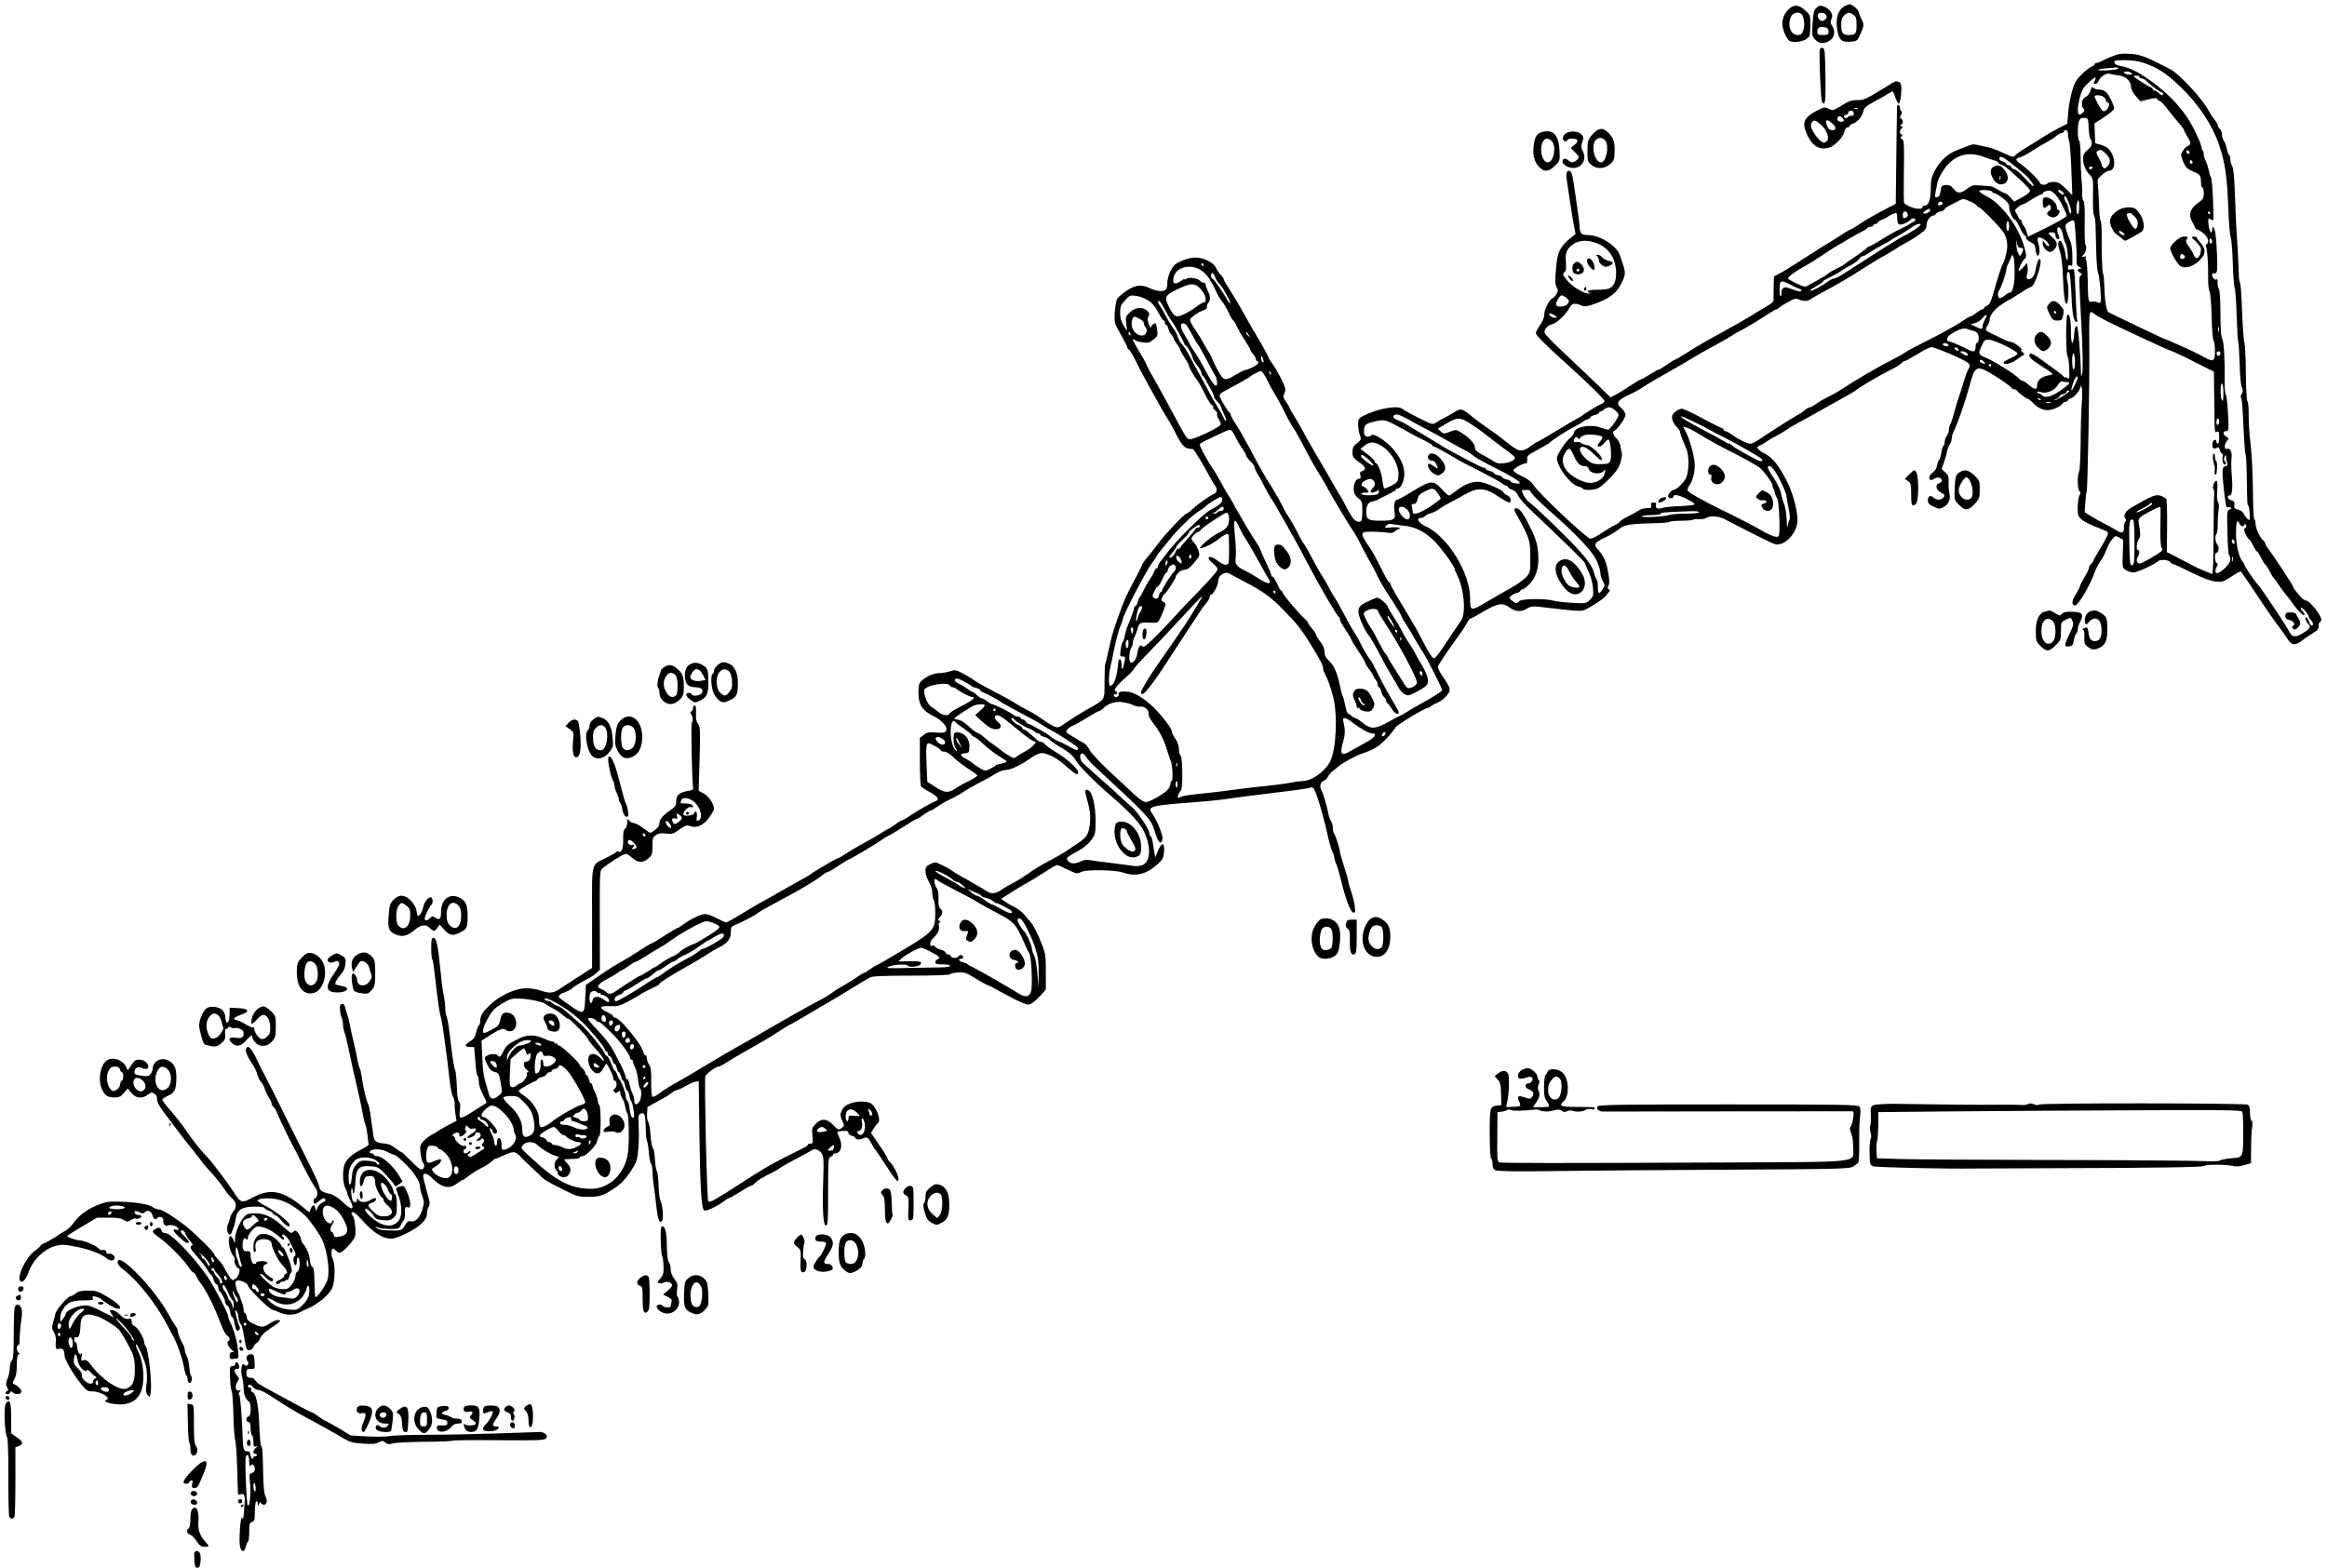 <?xml version="1.0" standalone="no"?>
<!DOCTYPE svg PUBLIC "-//W3C//DTD SVG 20010904//EN"
 "http://www.w3.org/TR/2001/REC-SVG-20010904/DTD/svg10.dtd">
<svg version="1.0" xmlns="http://www.w3.org/2000/svg"
 width="1662pt" height="1120pt" viewBox="0 0 1662 1120"
 preserveAspectRatio="xMidYMid meet">
<g transform="translate(0,1120) scale(0.1,-0.1)"
fill="#000000" stroke="none">
<path d="M13185 11161 c-54 -23 -78 -88 -63 -173 13 -74 30 -90 91 -86 52 3
53 4 81 70 19 44 20 56 2 89 -7 14 -16 37 -20 52 -5 21 -52 60 -68 56 -2 0
-12 -4 -23 -8z m53 -67 c18 -13 22 -25 22 -73 0 -63 -6 -71 -59 -71 -39 0 -51
17 -51 72 0 36 5 52 22 68 26 24 37 25 66 4z"/>
<path d="M12784 11142 c-34 -28 -54 -69 -54 -110 0 -44 32 -117 55 -126 46
-17 126 5 139 39 3 9 6 46 6 82 0 63 -2 67 -37 99 -41 38 -77 43 -109 16z m84
-44 c18 -23 24 -77 12 -113 -10 -29 -16 -35 -40 -35 -36 0 -60 32 -60 80 0 20
7 46 16 58 17 24 56 29 72 10z"/>
<path d="M12972 11143 c-16 -15 -21 -35 -26 -109 -5 -85 -4 -93 17 -115 27
-29 51 -34 89 -18 47 19 62 67 35 112 -15 23 -15 32 -3 60 11 22 -17 65 -50
77 -34 13 -39 13 -62 -7z m68 -48 c10 -12 10 -18 0 -30 -7 -8 -18 -15 -25 -15
-19 0 -38 28 -31 45 7 19 40 19 56 0z m-2 -91 c15 -4 22 -14 22 -30 0 -21 -5
-24 -40 -24 -36 0 -40 3 -40 24 0 21 10 32 30 35 3 0 15 -2 28 -5z"/>
<path d="M12998 10848 c-8 -20 6 -361 15 -375 23 -36 27 -2 25 184 -3 173 -5
198 -19 201 -9 2 -19 -3 -21 -10z"/>
<path d="M15095 10801 c-27 -10 -63 -26 -80 -35 -16 -9 -36 -16 -42 -16 -7 0
-13 -4 -13 -9 0 -5 -9 -12 -20 -16 -11 -3 -42 -27 -69 -53 -39 -38 -53 -60
-70 -117 -12 -38 -25 -108 -29 -154 l-7 -85 -63 -32 c-35 -19 -87 -48 -114
-66 -28 -18 -83 -53 -122 -76 -39 -24 -72 -48 -74 -53 -6 -15 -25 -10 -92 22
-35 17 -85 35 -110 39 -25 5 -58 12 -73 16 -16 4 -38 2 -50 -4 -12 -5 -50 -20
-85 -33 -72 -27 -126 -77 -166 -154 -21 -41 -26 -63 -26 -125 0 -78 -16 -120
-46 -120 -8 0 -14 -4 -14 -9 0 -26 -87 -9 -130 27 -3 2 -4 105 -2 228 3 197 1
225 -13 230 -12 5 -13 9 -4 20 8 10 8 14 0 14 -15 0 -14 37 2 43 9 4 8 8 -3
16 -10 7 -11 11 -2 11 6 0 12 9 12 19 0 11 -6 21 -12 24 -10 3 -10 9 -1 25 8
13 9 23 3 27 -6 3 -10 15 -10 26 0 21 -20 27 -21 7 -1 -19 -5 -352 -7 -533
l-2 -161 -52 -27 c-91 -47 -161 -87 -214 -123 -28 -19 -54 -34 -58 -34 -4 0
-33 -17 -64 -37 -30 -21 -67 -44 -82 -53 -15 -8 -48 -28 -74 -45 -183 -118
-246 -158 -283 -177 l-43 -23 -2 -80 c0 -44 -1 -86 -1 -93 1 -7 -20 -24 -46
-39 -25 -14 -80 -47 -121 -73 -41 -25 -140 -82 -220 -125 -80 -43 -182 -103
-227 -132 -46 -29 -86 -53 -90 -53 -5 0 -30 -16 -57 -35 -27 -19 -53 -35 -58
-35 -5 0 -34 -16 -64 -35 -30 -19 -58 -35 -63 -35 -5 0 -40 -21 -78 -46 -37
-25 -84 -54 -104 -64 l-36 -19 -114 111 c-63 60 -168 160 -234 222 -66 61
-121 119 -123 129 -5 25 23 54 58 62 30 7 103 78 122 120 12 28 41 32 83 13
19 -9 34 -8 67 2 133 43 189 86 228 175 23 53 22 63 -22 186 -22 63 -142 139
-219 139 -53 0 -66 11 -67 60 -1 31 -13 115 -42 310 -10 68 -18 90 -35 90 -18
0 -22 -26 -12 -85 4 -27 14 -93 22 -145 7 -52 19 -123 26 -158 l12 -63 -35
-29 c-71 -58 -92 -98 -101 -185 -12 -117 -12 -142 2 -169 11 -20 10 -28 -4
-50 -10 -14 -21 -26 -25 -26 -18 0 -60 -78 -60 -113 0 -25 -10 -50 -30 -79
-16 -22 -30 -48 -30 -57 0 -17 49 -66 209 -211 166 -150 281 -263 281 -276 0
-6 -15 -18 -32 -25 -18 -7 -61 -33 -96 -56 -34 -24 -64 -43 -67 -43 -2 0 -67
-38 -144 -85 -78 -47 -143 -85 -146 -85 -3 0 -24 -13 -47 -30 -58 -43 -80 -39
-162 27 -39 32 -98 76 -131 98 -33 22 -84 59 -112 82 -82 66 -88 68 -131 41
-20 -13 -53 -31 -72 -41 -19 -9 -47 -25 -62 -35 -27 -17 -29 -16 -125 32 -54
27 -106 56 -115 64 -34 29 -176 4 -279 -48 -36 -19 -39 -24 -39 -62 0 -23 5
-57 12 -75 12 -33 11 -35 -20 -59 -26 -21 -32 -32 -32 -64 0 -35 5 -42 45 -70
49 -33 57 -55 25 -65 -15 -5 -19 -12 -14 -31 5 -18 2 -24 -10 -24 -22 0 -40
-39 -37 -80 1 -25 10 -41 31 -58 28 -22 30 -28 30 -93 0 -51 -4 -71 -14 -75
-27 -10 -55 16 -91 87 -20 39 -47 89 -61 110 -13 21 -37 63 -53 91 -16 29 -63
110 -105 181 -42 70 -87 150 -101 178 -14 27 -41 74 -60 104 -19 30 -35 58
-35 63 0 4 -11 23 -25 41 -18 26 -22 38 -15 52 6 10 10 27 10 39 0 23 -59 137
-96 187 -13 17 -24 35 -24 40 0 7 -84 156 -120 213 -5 8 -32 56 -59 105 -27
50 -70 121 -95 160 -25 38 -46 74 -46 80 0 7 -9 20 -21 31 -11 10 -26 32 -33
49 -17 39 -87 75 -148 75 -26 0 -69 -10 -99 -24 -46 -20 -58 -31 -79 -72 -13
-27 -23 -65 -23 -84 1 -19 -3 -41 -9 -47 -15 -19 -67 -15 -113 7 -61 30 -104
26 -167 -16 -30 -20 -60 -46 -68 -57 -7 -12 -15 -56 -18 -98 -4 -75 -4 -76 42
-157 25 -45 46 -85 46 -90 0 -5 6 -15 14 -21 8 -6 28 -40 45 -74 17 -34 35
-69 39 -77 5 -8 17 -31 27 -50 10 -19 38 -71 63 -115 25 -44 53 -94 62 -111 9
-16 25 -43 36 -60 11 -16 38 -63 58 -104 44 -87 65 -112 98 -115 12 -1 26 -3
29 -4 7 -1 70 -105 119 -196 17 -33 36 -64 41 -69 15 -16 10 -46 -7 -53 -28
-10 -117 -73 -156 -109 -20 -19 -41 -34 -45 -34 -14 -1 -159 -154 -198 -210
-22 -30 -56 -73 -76 -96 -20 -23 -40 -51 -44 -64 -4 -12 -32 -68 -62 -123 -56
-105 -60 -115 -111 -257 -33 -91 -45 -135 -68 -243 -8 -38 -16 -73 -19 -78 -4
-5 -6 -62 -6 -128 0 -138 8 -125 -124 -199 -49 -28 -116 -70 -148 -93 -55 -39
-59 -40 -89 -28 -17 7 -56 31 -87 53 -31 23 -78 52 -106 65 -27 13 -63 33 -79
44 -16 11 -56 34 -90 52 -104 53 -200 107 -216 120 -8 7 -40 26 -70 42 -51 28
-58 29 -95 17 -22 -7 -57 -13 -78 -13 -41 -1 -89 -22 -124 -54 -19 -17 -23
-31 -23 -87 0 -84 27 -126 106 -165 49 -23 94 -67 94 -91 0 -28 -12 -32 -80
-27 -46 4 -60 1 -82 -17 l-28 -21 0 -167 c0 -92 4 -172 8 -179 4 -7 32 -25 62
-41 57 -31 74 -55 43 -65 -26 -9 -130 -68 -184 -105 -26 -18 -51 -32 -56 -32
-5 0 -27 -13 -49 -30 -21 -16 -42 -30 -46 -30 -4 0 -26 -13 -50 -29 -24 -15
-79 -48 -123 -71 -44 -24 -102 -58 -130 -77 -27 -18 -53 -33 -58 -33 -9 0
-173 -96 -197 -115 -8 -7 -44 -28 -80 -47 -36 -20 -96 -54 -135 -76 -38 -23
-88 -51 -110 -62 -22 -11 -91 -52 -154 -90 -63 -39 -119 -70 -125 -70 -6 1
-36 14 -66 30 -30 17 -68 30 -83 30 -31 0 -103 -34 -156 -74 -19 -14 -39 -26
-43 -26 -5 0 -47 -25 -93 -55 -45 -30 -87 -55 -92 -55 -4 0 -46 -25 -93 -56
-47 -31 -105 -66 -130 -79 -25 -13 -90 -54 -145 -92 l-100 -69 -5 -92 c-7
-133 -2 -133 -175 -8 -16 12 -18 17 -7 28 7 7 16 13 20 14 13 1 67 28 73 37 6
8 54 37 108 65 19 9 46 27 60 40 l26 24 -1 353 c-1 315 0 356 15 368 39 35
154 107 169 107 10 0 29 -11 44 -25 42 -39 78 -42 116 -10 30 25 32 31 32 90
0 56 3 64 26 80 19 12 37 15 72 10 42 -5 52 -2 95 29 43 30 52 33 77 24 47
-16 93 5 135 61 19 27 35 54 35 61 0 35 -36 89 -71 110 l-39 21 7 230 c5 205
4 231 -11 248 -10 11 -16 33 -15 57 2 59 0 74 -11 74 -5 0 -10 -9 -10 -19 0
-11 -6 -21 -12 -24 -10 -3 -10 -7 -2 -18 13 -16 15 -49 5 -64 -7 -10 2 -437
10 -464 3 -10 -8 -17 -34 -21 -66 -12 -87 -29 -87 -71 0 -31 -6 -41 -32 -60
-61 -41 -88 -72 -88 -99 0 -17 -10 -34 -30 -48 -16 -12 -32 -22 -35 -22 -3 0
-27 16 -52 35 -25 19 -55 35 -66 35 -11 0 -26 8 -33 18 -12 15 -13 14 -14 -14
0 -17 -7 -37 -15 -44 -12 -10 -15 -30 -14 -76 2 -63 -12 -101 -33 -88 -6 4
-13 2 -17 -3 -3 -5 -36 -24 -73 -42 -108 -53 -100 -17 -99 -428 l0 -358 -101
-65 c-56 -36 -118 -76 -137 -89 -41 -27 -68 -29 -131 -7 -25 9 -71 16 -102 16
-75 0 -184 -50 -255 -116 -57 -54 -73 -80 -73 -118 0 -14 -4 -27 -9 -30 -5 -3
-14 -26 -20 -51 -9 -36 -19 -51 -46 -66 -39 -24 -38 -39 4 -39 l28 0 8 -100
c3 -55 11 -102 16 -105 5 -4 9 -22 9 -40 0 -30 14 -68 51 -137 7 -13 3 -20
-14 -29 -12 -6 -52 -32 -89 -56 -37 -24 -73 -41 -79 -38 -7 5 -8 24 -4 55 5
33 3 51 -7 61 -8 9 -14 47 -15 109 -2 52 -7 104 -12 115 -9 19 -18 77 -42 280
-5 44 -14 90 -19 103 -6 13 -10 42 -10 65 0 23 -5 61 -10 84 -6 23 -15 88 -20
145 -23 228 -32 268 -56 268 -11 0 -14 -17 -14 -73 0 -41 3 -77 8 -81 4 -4 12
-58 19 -119 16 -152 33 -269 40 -287 6 -14 18 -87 42 -270 5 -36 14 -114 21
-175 6 -60 18 -120 26 -132 8 -12 13 -37 12 -55 -1 -18 2 -51 6 -74 l7 -41
-63 -33 c-35 -18 -65 -36 -68 -39 -3 -3 -22 -15 -43 -26 -21 -10 -50 -33 -64
-49 -23 -27 -25 -36 -19 -85 4 -31 11 -60 16 -65 15 -15 12 -43 -5 -50 -11 -4
-37 16 -78 59 -35 36 -66 65 -70 65 -5 0 -25 13 -45 29 -24 20 -51 30 -77 32
-58 4 -72 14 -78 56 -3 21 -10 76 -17 123 -6 47 -15 92 -20 102 -13 23 -37
124 -45 188 -4 30 -11 61 -16 70 -4 8 -13 40 -18 70 -5 30 -17 84 -26 120 -9
36 -20 87 -25 115 -5 27 -14 61 -19 75 -5 14 -12 38 -16 53 -4 20 -11 27 -23
25 -13 -3 -16 -12 -13 -43 1 -22 7 -48 12 -57 5 -9 9 -30 9 -47 0 -16 5 -42
11 -58 6 -15 17 -57 24 -93 15 -75 60 -278 81 -365 8 -33 19 -87 25 -120 5
-33 14 -69 19 -80 5 -11 12 -46 15 -77 4 -32 7 -61 8 -65 1 -4 -22 -19 -51
-34 -60 -30 -98 -62 -118 -101 -18 -35 -18 -135 1 -172 8 -15 15 -33 15 -39 0
-5 10 -29 22 -54 34 -68 12 -74 -50 -14 -35 34 -64 53 -94 61 -57 14 -72 23
-76 46 -2 10 -7 28 -12 39 -23 53 -92 194 -109 225 -10 19 -69 136 -130 260
-62 124 -115 232 -120 240 -10 19 -42 80 -52 100 -4 8 -20 40 -34 70 -34 68
-56 87 -68 56 -7 -16 15 -64 48 -111 12 -16 27 -49 33 -71 7 -23 19 -47 27
-54 7 -6 19 -28 26 -48 6 -20 20 -49 30 -64 11 -14 19 -33 19 -41 0 -8 7 -20
15 -27 8 -6 17 -22 21 -33 6 -20 95 -206 121 -252 7 -11 25 -47 41 -80 44 -91
103 -198 119 -217 16 -18 11 -68 -7 -68 -6 0 -10 -9 -10 -20 0 -25 11 -25 40
0 26 22 36 25 45 10 3 -6 -5 -14 -20 -20 -14 -5 -31 -22 -37 -37 -11 -27 -12
-27 -15 -5 -6 29 -21 28 -33 -4 l-10 -25 -57 46 c-135 110 -226 126 -346 61
-80 -43 -87 -42 -137 37 -41 64 -152 211 -186 247 -52 54 -103 118 -152 190
-28 41 -78 106 -111 143 -34 37 -61 73 -61 80 0 7 18 20 40 29 48 20 60 46 60
131 0 69 -14 98 -60 122 -49 25 -109 -8 -110 -62 0 -10 -7 -26 -15 -37 -12
-15 -22 -17 -64 -11 -40 5 -51 11 -51 25 0 30 27 45 54 30 42 -22 63 11 28 43
-19 18 -59 22 -78 9 -6 -4 -21 -22 -32 -41 -18 -29 -21 -31 -26 -14 -19 59
-102 90 -147 54 -41 -32 -59 -133 -34 -193 21 -53 40 -67 92 -68 34 0 46 5 68
32 l27 32 27 -32 c31 -39 79 -43 118 -12 23 18 29 19 47 6 13 -9 20 -23 18
-38 -1 -15 12 -44 35 -76 86 -116 171 -228 219 -286 27 -33 54 -68 60 -77 5
-9 34 -44 65 -77 32 -33 74 -86 94 -116 20 -31 47 -64 59 -74 34 -26 40 -64
16 -92 -11 -13 -23 -35 -26 -49 -3 -14 -10 -36 -16 -48 -12 -24 -3 -73 13 -73
5 0 12 8 15 18 3 9 10 26 14 37 5 11 11 38 14 59 9 63 44 85 134 86 39 0 72
-4 72 -9 0 -5 13 -14 30 -20 16 -5 30 -15 30 -20 0 -6 6 -11 14 -11 8 0 29
-18 46 -40 29 -36 60 -53 60 -31 0 18 -100 98 -163 130 -37 19 -67 38 -67 43
0 14 50 21 109 15 71 -6 154 -50 229 -120 35 -33 108 -137 127 -182 36 -85 52
-221 34 -279 -13 -42 -77 -131 -86 -122 -3 3 -6 51 -7 106 -1 77 -4 103 -16
110 -8 5 -15 26 -17 49 -2 39 -24 90 -51 119 -6 7 -12 21 -12 30 0 9 -9 28
-19 42 -17 21 -21 22 -35 11 -17 -15 -13 -17 -88 49 -65 58 -124 83 -187 82
-44 0 -58 -5 -76 -24 -31 -34 -65 -114 -66 -157 l-1 -36 -11 28 c-22 54 -41
21 -28 -48 5 -25 16 -54 26 -65 9 -10 14 -23 11 -29 -7 -11 13 -61 26 -61 19
0 6 -56 -16 -72 -22 -16 -25 -16 -37 -2 -14 18 -31 45 -51 84 -7 14 -25 38
-40 53 -16 16 -28 32 -28 37 0 14 -144 156 -210 207 -91 69 -163 113 -186 113
-11 0 -30 7 -42 16 -30 21 -119 36 -232 39 -82 3 -103 0 -160 -23 -75 -29
-137 -75 -177 -132 -15 -22 -44 -47 -63 -57 -19 -10 -37 -21 -40 -24 -8 -9
-93 -58 -113 -65 -9 -4 -17 -10 -17 -13 0 -4 -20 -22 -43 -39 -63 -45 -129
-186 -101 -215 15 -15 42 16 59 67 27 79 104 157 178 181 56 17 70 17 177 -5
85 -17 172 -52 206 -82 22 -20 54 -15 54 8 0 16 -30 33 -47 27 -7 -3 -13 2
-13 11 0 14 -21 22 -34 14 -3 -2 -15 7 -28 18 -23 22 -104 54 -135 54 -21 0
-83 22 -83 30 0 3 48 33 107 68 l106 63 83 0 c61 0 90 -4 109 -17 23 -15 27
-15 50 0 14 9 30 14 34 11 12 -7 41 5 41 16 0 5 -9 9 -19 9 -11 0 -23 5 -26
11 -12 18 4 23 30 9 20 -10 28 -11 37 -2 21 21 46 13 57 -18 11 -32 20 -37 37
-20 16 16 46 0 41 -21 -6 -21 17 -44 33 -34 16 10 68 -4 74 -21 4 -12 1 -14
-14 -9 -11 4 -20 2 -20 -4 0 -15 81 -91 97 -91 21 0 15 14 -17 46 -33 32 -37
44 -16 44 8 0 16 -10 20 -23 3 -12 18 -35 33 -51 17 -19 23 -31 15 -34 -21 -7
-12 -26 39 -82 27 -30 60 -72 71 -92 12 -21 25 -38 29 -38 4 0 10 -13 14 -29
3 -16 13 -32 21 -35 8 -3 14 -14 14 -25 0 -11 4 -22 9 -26 13 -7 41 -64 41
-82 0 -7 6 -16 14 -19 7 -3 16 -23 20 -45 3 -21 10 -39 16 -39 5 0 12 -20 16
-45 3 -25 11 -48 16 -51 13 -9 29 17 19 31 -7 9 -31 94 -31 110 0 3 4 4 9 1 5
-3 12 -26 15 -51 4 -25 11 -45 16 -45 4 0 13 -28 19 -62 20 -122 21 -125 44
-123 11 1 24 11 28 23 5 13 15 25 23 28 8 3 19 18 25 34 6 19 32 44 75 72 36
23 66 46 66 50 0 16 -38 7 -74 -17 -44 -30 -58 -30 -116 -2 -35 17 -46 28 -48
50 -2 15 -8 27 -13 27 -5 0 -9 11 -9 25 0 14 -7 41 -15 61 -8 19 -15 38 -15
42 -1 4 -5 12 -10 17 -4 6 -11 26 -15 47 -6 30 -4 37 12 40 18 5 73 -20 73
-33 0 -21 146 -166 175 -175 11 -3 35 -13 54 -21 44 -20 100 -20 137 -1 16 9
46 23 67 32 64 27 147 96 168 139 23 48 26 178 5 216 -13 23 -10 71 4 71 4 0
13 -7 20 -15 7 -8 19 -15 27 -15 20 0 102 88 109 117 9 33 -2 133 -15 146 -15
15 -14 27 3 27 7 0 37 -27 66 -60 66 -76 133 -121 186 -128 34 -3 57 3 127 37
96 47 147 95 147 141 0 17 5 39 12 49 9 14 9 29 1 58 -10 34 -25 92 -39 149
-10 37 24 38 59 1 71 -72 125 -85 181 -42 18 14 36 25 40 25 4 0 24 13 44 29
20 17 60 41 87 55 28 13 60 34 72 45 12 12 25 21 28 21 4 0 31 11 61 25 76 35
86 33 132 -19 9 -10 35 -35 57 -55 21 -20 53 -49 70 -66 36 -36 42 -40 170
-104 94 -48 104 -51 176 -51 85 0 108 8 192 64 41 27 73 60 108 112 44 66 50
80 57 151 5 43 7 119 4 169 -4 81 -2 92 14 98 28 11 34 -5 36 -95 0 -46 5 -91
9 -100 5 -9 11 -47 14 -85 3 -38 10 -73 15 -78 6 -6 10 -33 11 -61 0 -27 5
-75 10 -105 4 -30 13 -95 18 -144 10 -92 24 -123 41 -96 12 17 2 116 -13 145
-6 11 -12 60 -13 108 -1 48 -7 93 -12 100 -5 7 -12 45 -14 85 -2 40 -9 76 -14
80 -6 4 -14 44 -17 90 -3 45 -10 89 -17 97 -6 7 -10 35 -8 60 l3 47 77 42 c42
22 85 49 95 58 11 10 28 19 39 21 10 1 39 15 64 30 25 14 56 28 68 29 l23 3 4
-325 c6 -450 15 -594 37 -598 19 -4 88 29 135 64 17 13 35 24 39 24 4 0 40 20
80 45 39 25 76 45 81 45 6 0 18 9 28 20 16 18 50 38 130 78 17 8 43 24 58 35
16 11 68 40 115 64 48 25 92 50 99 55 19 16 55 5 72 -22 14 -22 16 -48 11
-193 -7 -218 0 -322 20 -322 13 0 15 34 15 243 0 222 1 243 18 248 9 3 17 10
17 15 0 5 6 9 14 9 43 0 58 57 30 116 -19 39 -18 41 16 44 40 3 50 1 50 -14 0
-8 11 -17 25 -20 14 -4 25 -11 25 -16 0 -13 36 -13 59 -1 22 12 34 4 56 -39
10 -19 21 -37 24 -40 5 -4 63 -90 124 -184 7 -10 19 -25 27 -34 14 -14 15 -14
18 4 3 21 -39 104 -63 124 -8 7 -15 17 -15 22 0 5 -13 28 -28 51 -16 23 -42
63 -60 88 l-31 46 19 30 c10 17 23 34 29 37 30 19 -13 130 -56 147 -61 23
-164 2 -190 -38 -24 -36 -25 -53 -6 -92 15 -32 14 -35 -3 -48 -25 -18 -28 -17
-65 22 -43 45 -84 47 -124 5 -26 -27 -27 -33 -22 -85 5 -50 4 -55 -14 -55 -10
0 -19 -3 -19 -8 0 -4 -9 -12 -19 -17 -11 -6 -68 -34 -128 -64 -116 -59 -190
-102 -323 -189 -47 -31 -97 -63 -112 -72 -15 -8 -47 -28 -73 -44 -31 -19 -50
-25 -56 -19 -10 10 -29 856 -21 893 4 18 74 70 94 70 7 0 36 15 63 33 28 19
102 62 165 97 63 35 152 87 196 117 45 29 84 53 87 53 3 0 63 34 134 77 70 42
145 85 165 97 21 12 85 50 143 86 58 36 116 71 128 77 16 9 97 13 293 13 172
0 274 4 280 10 6 6 33 12 60 13 43 2 59 -4 127 -46 43 -26 81 -47 86 -47 5 0
51 -24 102 -53 52 -29 115 -61 141 -71 47 -17 48 -17 77 3 16 11 43 37 60 56
l31 36 0 124 c0 109 -3 133 -26 192 -30 80 -60 140 -85 168 -10 11 -30 34 -44
52 -14 18 -47 42 -73 55 -26 13 -49 26 -52 29 -3 3 -14 10 -24 16 -18 10 -17
12 10 28 16 10 47 30 69 44 22 14 60 36 85 50 25 13 82 48 127 78 45 29 86 53
92 53 5 0 22 -6 38 -14 107 -52 102 -51 136 -35 42 19 242 15 304 -6 87 -30
162 -10 241 61 36 34 43 46 46 87 7 77 -20 73 -50 -8 l-12 -30 -5 25 c-3 14
-9 46 -12 72 -3 26 -10 50 -16 53 -5 4 -9 13 -9 22 0 27 -87 156 -126 188 -21
17 -61 53 -90 80 -29 28 -60 57 -70 65 -18 15 -136 120 -185 165 -26 23 -33
65 -11 73 6 2 19 -9 29 -25 10 -15 38 -47 63 -70 378 -349 400 -373 425 -454
27 -90 48 -112 58 -62 5 26 -41 137 -79 190 -28 39 8 49 246 67 118 9 229 19
245 22 35 6 209 29 375 49 177 21 254 32 271 39 10 5 19 -1 27 -16 24 -48 69
-203 105 -368 7 -30 18 -65 25 -77 6 -12 12 -29 12 -37 0 -8 6 -30 14 -48 8
-18 21 -64 31 -103 32 -136 70 -240 90 -244 16 -3 17 2 11 46 -3 27 -15 75
-26 106 -11 31 -20 63 -20 72 0 8 -13 55 -30 105 -16 50 -30 97 -30 106 0 21
-31 117 -41 129 -5 5 -9 23 -9 40 0 17 -6 39 -14 50 -7 11 -16 38 -20 60 -9
49 -34 134 -47 157 -16 31 -10 58 16 70 13 6 27 19 30 29 3 10 20 30 38 44 18
14 37 30 44 35 28 23 115 70 155 84 96 33 125 51 181 110 31 33 60 69 63 78 5
16 212 141 231 140 4 0 15 5 23 12 8 7 30 19 48 26 17 7 46 28 62 47 36 41 34
52 -21 134 -22 31 -39 64 -39 73 0 14 30 58 167 251 16 22 35 52 43 68 7 15
17 27 21 27 5 0 48 23 96 52 99 58 136 64 182 30 44 -32 84 -36 125 -11 34 20
41 20 133 9 213 -25 247 -27 274 -20 30 9 152 87 157 101 2 5 11 16 20 25 12
12 12 18 3 24 -10 5 -10 13 -2 28 7 14 7 40 -3 94 -12 74 -34 121 -76 166 -29
31 -21 45 42 76 60 29 81 42 120 72 31 25 85 33 241 36 60 1 111 6 113 10 3 4
40 8 83 8 43 0 81 3 85 7 4 4 23 6 42 4 19 -1 40 2 47 7 21 18 90 16 127 -3
298 -154 362 -185 382 -185 64 1 132 73 145 154 9 59 -26 204 -73 296 -58 114
-102 169 -160 200 -53 28 -65 47 -37 56 10 4 32 16 48 28 17 12 48 30 70 41
22 11 54 29 70 41 17 12 59 38 95 57 36 19 115 62 175 97 61 34 135 76 165 92
30 17 62 36 70 43 26 22 173 108 240 141 36 17 72 39 79 48 7 9 19 16 25 16 6
0 47 23 91 50 44 28 89 50 99 50 28 0 237 -89 261 -112 18 -17 18 -20 4 -45
-9 -16 -23 -55 -33 -88 -9 -33 -26 -87 -38 -120 -11 -33 -26 -83 -33 -111 -7
-28 -17 -60 -24 -72 -6 -11 -11 -31 -11 -44 0 -13 -7 -32 -15 -42 -8 -11 -15
-30 -15 -42 0 -13 -4 -25 -9 -28 -5 -3 -12 -26 -15 -51 -4 -24 -11 -47 -15
-50 -5 -2 -12 -21 -15 -40 -4 -21 -17 -41 -31 -51 -14 -9 -25 -25 -25 -35 0
-22 12 -24 39 -7 22 13 51 5 51 -16 0 -7 -9 -16 -21 -19 -27 -7 -22 -47 9 -63
33 -16 36 -22 22 -39 -16 -20 -49 -19 -71 1 -22 20 -39 10 -39 -22 0 -20 9
-29 42 -44 40 -18 44 -18 71 -2 36 21 50 55 41 96 -4 17 -7 53 -6 79 2 40 -2
52 -24 72 l-26 25 17 47 c9 27 19 62 22 78 3 17 12 39 19 50 8 11 14 29 14 41
0 12 6 35 14 51 27 53 87 227 111 318 37 144 51 155 138 107 63 -35 161 -102
165 -114 2 -4 10 -8 17 -8 8 0 18 -6 22 -12 9 -15 69 -58 79 -58 4 0 16 -10
28 -22 35 -38 73 -58 110 -58 36 0 95 26 109 48 4 6 15 12 22 12 8 0 15 4 15
10 0 5 10 12 23 15 23 6 66 60 68 86 0 8 4 3 8 -11 4 -14 4 -65 0 -115 -4 -49
-8 -175 -8 -278 -1 -104 -6 -197 -11 -207 -14 -26 -12 -124 2 -138 10 -10 10
-17 0 -32 -6 -11 -12 -49 -12 -84 0 -59 2 -66 30 -89 16 -14 62 -37 102 -52
40 -15 77 -31 81 -35 10 -9 -3 -39 -58 -128 -25 -41 -45 -77 -45 -82 0 -4 -7
-13 -15 -20 -8 -7 -15 -19 -15 -28 0 -8 -13 -36 -29 -61 -15 -26 -32 -58 -36
-71 -4 -14 -19 -41 -32 -62 -26 -39 -27 -73 -3 -73 25 0 107 139 146 248 7 20
24 52 37 70 14 17 32 53 41 78 10 25 28 59 41 75 23 28 25 28 52 13 l28 -15
-3 -100 c-4 -98 -3 -101 22 -117 14 -9 38 -17 54 -17 26 0 153 58 176 81 16
14 72 11 86 -6 7 -8 17 -15 22 -15 6 0 63 -26 128 -59 79 -39 136 -61 171 -65
51 -6 57 -4 117 35 35 23 65 39 67 37 5 -4 77 -111 178 -263 34 -49 71 -103
84 -120 33 -42 35 -45 66 -92 36 -57 59 -59 117 -14 19 15 52 37 73 50 35 21
41 31 38 58 -1 6 3 14 9 18 20 12 9 41 -35 98 -27 33 -53 57 -64 57 -11 0 -31
15 -45 33 -15 17 -31 37 -36 44 -6 7 -10 15 -10 18 0 10 -145 232 -180 275
-11 14 -20 30 -20 36 0 6 -7 17 -16 25 -24 20 -54 85 -54 119 0 16 -4 30 -8
30 -5 0 -9 73 -10 163 -2 191 -8 301 -22 417 -5 47 -9 122 -9 168 1 45 -3 88
-9 95 -5 7 -10 90 -11 196 0 101 -5 200 -10 220 -6 20 -13 122 -17 226 -3 105
-10 198 -15 207 -5 9 -8 27 -8 40 1 24 -11 258 -16 318 -2 19 -7 127 -11 240
-4 142 -11 213 -20 232 -8 15 -14 38 -14 52 0 14 -4 27 -9 30 -5 3 -12 22 -16
43 -4 20 -13 46 -21 57 -8 11 -14 32 -14 47 0 15 -7 32 -15 39 -8 7 -15 18
-15 25 0 8 -11 26 -24 42 -13 15 -31 44 -41 63 -41 80 -207 260 -270 293 -168
89 -215 107 -287 112 -57 4 -84 1 -123 -14z m216 -50 c102 -36 163 -76 260
-169 128 -122 227 -270 276 -411 46 -133 60 -234 69 -475 3 -94 11 -179 16
-190 5 -10 12 -91 15 -180 2 -88 9 -172 14 -186 5 -14 11 -103 14 -199 3 -96
8 -178 11 -183 3 -5 7 -75 10 -156 2 -86 9 -157 16 -170 9 -18 9 -28 0 -43 -7
-11 -10 -25 -6 -31 8 -12 9 -35 19 -243 4 -82 10 -154 13 -160 4 -5 8 -80 9
-165 3 -197 3 -192 12 -205 4 -5 8 -32 9 -59 2 -48 1 -48 -18 -31 -11 10 -22
26 -25 36 -4 10 -21 22 -38 27 -27 7 -32 12 -29 35 3 21 -2 28 -23 33 -24 6
-33 36 -10 34 17 -2 23 54 15 141 -4 45 -5 101 -2 125 5 47 -10 77 -34 67 -20
-7 -19 35 2 58 14 16 14 18 -5 29 -26 14 -27 40 -2 40 19 0 20 6 14 123 -3 67
-10 127 -15 134 -5 7 -9 45 -9 85 2 172 -5 294 -17 316 -9 16 -13 70 -13 179
0 99 -4 163 -11 177 -6 11 -11 34 -10 49 2 19 -1 26 -9 21 -12 -7 -29 12 -29
35 0 7 6 11 14 8 9 -4 16 3 20 16 6 24 -1 193 -10 264 -5 44 -24 70 -24 34 0
-39 -18 -21 -25 25 -7 52 -3 63 21 43 15 -12 16 -1 10 140 -3 85 -10 159 -15
165 -5 6 -11 28 -15 48 -4 20 -13 50 -21 65 -8 15 -15 37 -15 49 0 11 -3 24
-7 28 -4 3 -8 12 -9 19 -4 28 -11 44 -47 120 -73 153 -201 289 -382 404 -47
30 -104 54 -145 61 -31 5 -46 13 -48 25 -3 15 6 17 75 17 52 0 97 -7 134 -19z
m-181 -40 c0 -10 -129 -20 -145 -11 -5 3 17 8 50 11 33 3 68 6 78 7 9 1 17 -2
17 -7z m97 -37 c2 -7 -8 -9 -27 -6 -16 2 -30 9 -30 14 0 13 53 6 57 -8z m-100
-12 c53 -5 93 -40 93 -80 0 -18 12 -43 33 -67 l34 -39 58 14 c45 11 60 11 63
2 2 -7 9 -12 15 -12 7 0 35 -29 62 -65 28 -35 65 -81 83 -101 17 -20 32 -41
32 -45 0 -5 12 -28 26 -51 27 -42 25 -51 -15 -70 -3 -2 -13 -14 -22 -28 -14
-22 -14 -28 0 -65 19 -50 31 -62 78 -81 46 -20 53 -29 53 -76 0 -21 5 -38 10
-38 6 0 10 -18 10 -40 0 -36 -4 -44 -44 -72 -52 -36 -67 -81 -42 -126 9 -15
18 -35 22 -44 3 -10 11 -18 17 -18 5 0 25 -11 44 -26 33 -25 45 -66 23 -79 -6
-4 -8 -10 -5 -15 10 -16 18 -131 16 -218 -1 -46 3 -91 10 -103 6 -13 13 -89
15 -182 2 -89 8 -165 14 -171 5 -5 10 -38 10 -72 0 -75 -11 -82 -71 -49 -43
24 -104 54 -164 80 -91 41 -124 55 -129 55 -4 0 -364 172 -396 189 -16 9 -27
77 -31 196 -1 39 -5 75 -8 80 -7 11 -12 154 -10 286 0 48 -4 89 -8 92 -5 4
-10 52 -11 109 -2 57 -5 122 -8 145 -5 33 -2 45 14 60 39 35 51 43 65 43 54 0
48 110 -9 162 -11 9 -35 20 -54 25 l-35 9 -3 71 -3 71 71 46 c38 25 70 52 70
60 0 22 -31 87 -54 114 -12 14 -31 22 -51 22 -17 0 -36 5 -43 12 -9 9 -13 7
-17 -8 -12 -35 -22 -49 -43 -59 -24 -11 -31 -62 -11 -82 9 -9 8 -16 -4 -27
-39 -40 -48 5 -22 109 12 48 24 69 61 104 46 44 64 49 44 12 -9 -17 -8 -21 5
-21 8 0 20 11 25 24 11 29 58 58 80 49 8 -4 34 -8 57 -11z m153 -12 c0 -5 7
-10 15 -10 8 0 23 -8 33 -17 35 -34 101 -83 111 -83 6 0 11 -4 11 -10 0 -16
-14 -12 -38 10 -12 12 -22 17 -22 13 0 -4 -7 0 -14 10 -8 10 -16 17 -18 16 -4
-4 -118 69 -118 76 0 3 9 5 20 5 11 0 20 -4 20 -10z m-259 -140 c10 -6 19 -17
19 -24 0 -8 7 -16 15 -20 12 -4 13 -10 4 -30 -14 -31 -34 -39 -49 -21 -15 18
-50 86 -50 97 0 11 38 10 61 -2z m-103 -225 c2 -38 7 -74 13 -79 16 -17 10
-54 -13 -70 -12 -9 -27 -25 -34 -37 -17 -33 0 -104 36 -142 29 -31 30 -35 29
-117 -2 -124 0 -171 9 -184 4 -6 8 -38 9 -71 1 -33 3 -119 5 -190 2 -72 8
-137 13 -145 10 -16 25 -187 18 -206 -4 -10 -10 -11 -24 -3 -11 5 -28 7 -38 4
-26 -8 -28 4 -30 149 -1 70 -6 136 -11 146 -5 9 -6 21 -2 25 4 5 -1 5 -10 2
-22 -8 -23 0 -3 19 15 16 20 55 9 67 -4 4 -6 74 -5 156 2 98 -1 151 -8 156 -6
3 -11 30 -10 58 1 29 -2 77 -5 107 -3 30 -6 101 -6 157 0 56 -5 105 -10 108
-13 8 -13 121 1 146 7 14 19 19 37 17 26 -3 27 -5 30 -73z m-148 -46 c0 -17 4
-38 9 -47 4 -9 11 -100 15 -202 l7 -184 -48 47 c-39 39 -54 47 -85 47 -20 0
-40 -4 -43 -10 -9 -15 -55 -12 -55 3 0 14 -96 108 -144 140 -33 23 -33 35 2
43 15 4 52 24 83 44 31 21 76 48 100 60 24 13 57 33 72 46 16 13 35 24 43 24
8 0 14 5 14 10 0 6 7 10 15 10 10 0 15 -10 15 -31z m271 -138 c34 -34 37 -59
11 -89 -14 -16 -22 -18 -30 -10 -7 7 -12 18 -12 24 0 7 -10 29 -22 49 -17 31
-19 38 -7 46 22 13 28 11 60 -20z m596 3 c-9 -9 -28 6 -21 18 4 6 10 6 17 -1
6 -6 8 -13 4 -17z m-1467 -25 c30 -12 65 -23 78 -26 12 -3 22 -9 22 -13 0 -5
10 -12 22 -16 23 -7 25 -9 86 -62 93 -83 123 -115 120 -129 -2 -8 -28 -28 -58
-44 l-54 -29 -28 30 c-15 17 -32 30 -38 30 -6 0 -28 11 -49 24 -21 14 -47 25
-57 26 -11 0 -43 2 -72 5 -45 4 -58 2 -85 -19 -54 -40 -74 -42 -103 -6 -21 25
-33 30 -58 28 -28 -3 -31 -7 -36 -43 -4 -29 -10 -41 -24 -43 -17 -4 -18 0 -12
34 5 22 10 53 13 69 3 17 20 53 38 81 72 113 175 149 295 103z m180 -34 c25
-19 54 -43 66 -53 11 -9 33 -28 50 -42 32 -28 69 -80 56 -80 -5 0 -33 27 -63
60 -30 33 -61 60 -70 60 -9 0 -19 7 -23 15 -3 8 -12 15 -21 15 -8 0 -15 4 -15
10 0 5 -11 12 -25 16 -14 3 -25 12 -25 20 0 23 22 16 70 -21z m1310 -6 c0 -5
-4 -9 -10 -9 -5 0 -10 7 -10 16 0 8 5 12 10 9 6 -3 10 -10 10 -16z m-715 -39
c-3 -5 -10 -10 -16 -10 -5 0 -9 5 -9 10 0 6 7 10 16 10 8 0 12 -4 9 -10z
m-715 -171 c0 -5 6 -9 14 -9 7 0 34 -16 60 -35 37 -29 46 -42 46 -66 0 -31 28
-89 42 -89 4 0 21 -27 36 -60 16 -33 32 -57 35 -53 4 3 7 -2 7 -13 0 -12 13
-25 33 -34 26 -12 33 -22 35 -50 2 -19 7 -39 12 -44 15 -15 23 41 10 78 -6 20
-9 40 -5 46 8 14 61 -14 75 -40 15 -28 -5 -26 -24 2 l-16 22 0 -25 c0 -25 30
-59 52 -59 20 0 48 32 48 56 0 12 -13 33 -30 47 -36 31 -37 37 -5 37 18 0 25
-5 25 -19 0 -20 17 -37 27 -27 3 3 0 19 -7 35 -6 16 -9 35 -5 41 12 19 33 -8
40 -53 4 -23 12 -47 17 -54 12 -15 24 -131 12 -120 -5 5 -9 16 -10 25 -1 40
-27 112 -40 112 -18 0 -18 -28 0 -82 9 -24 17 -99 20 -173 5 -134 13 -195 26
-195 13 0 18 113 7 156 -11 43 -3 84 12 68 5 -5 12 -78 16 -163 6 -142 16
-191 38 -191 4 0 6 3 3 8 -2 4 -8 86 -11 182 -4 96 -9 179 -12 183 -3 4 -13 5
-24 2 -14 -5 -19 -1 -19 14 0 14 5 19 15 15 17 -7 18 -4 16 85 -1 35 -7 75
-15 90 -7 14 -18 45 -26 68 -11 35 -11 44 1 55 18 18 47 29 53 20 6 -11 20
-222 18 -273 -2 -39 1 -47 20 -57 18 -8 19 -11 6 -11 -10 -1 -18 -5 -18 -11 0
-5 8 -14 18 -19 14 -9 14 -12 3 -20 -13 -9 -13 -12 4 -336 11 -214 13 -333 6
-365 -7 -30 -8 -26 -9 30 -2 98 -19 300 -26 307 -12 12 -18 -6 -23 -67 -7 -77
-22 -59 -22 25 1 84 -10 140 -25 125 -13 -13 -11 -291 2 -300 5 -3 9 -41 11
-84 2 -72 1 -78 -13 -67 -9 8 -16 10 -16 5 0 -5 -4 -4 -8 3 -4 6 -28 26 -54
45 -25 18 -76 55 -113 82 -43 31 -70 45 -76 39 -17 -17 1 -37 81 -88 44 -27
80 -53 80 -56 0 -4 -15 -9 -34 -12 -46 -7 -76 -35 -76 -69 0 -36 -16 -35 -60
2 -19 17 -39 30 -46 30 -6 0 -17 7 -24 15 -26 31 -186 131 -252 156 -37 14
-39 28 -14 79 19 42 23 45 56 42 41 -3 200 -81 200 -98 0 -6 -22 -21 -50 -33
-27 -12 -50 -26 -50 -31 0 -20 52 -9 91 19 22 17 46 32 52 35 8 3 6 10 -7 20
-11 9 -16 16 -11 16 20 0 -40 50 -68 56 -17 3 -38 10 -47 15 -8 4 -41 20 -73
35 -31 14 -60 30 -63 35 -3 5 2 19 10 31 9 12 16 30 16 39 0 35 33 79 85 113
29 20 56 36 58 36 3 0 36 20 74 45 37 25 73 45 79 45 24 0 81 168 66 196 -9
16 -25 -23 -36 -86 -3 -20 -15 -41 -27 -48 -27 -17 -43 -3 -31 27 4 13 6 36 4
53 l-4 29 -28 -31 c-15 -16 -29 -28 -32 -25 -6 7 27 76 41 84 16 10 15 34 -3
93 -45 149 -162 303 -272 359 -28 14 -49 29 -47 35 4 12 93 5 93 -7z m510 -11
c0 -12 -14 -10 -28 4 -19 19 -14 29 8 16 11 -7 20 -16 20 -20z m-61 -7 c14
-15 35 -46 45 -67 10 -21 23 -47 27 -56 5 -10 9 -23 9 -30 0 -7 -62 -44 -137
-81 l-138 -68 -10 33 c-5 18 -15 39 -22 46 -7 7 -13 20 -13 28 0 8 -4 14 -9
14 -5 0 -11 8 -15 18 -3 9 -11 25 -18 34 -10 14 -8 20 13 37 13 11 29 20 36
21 6 0 35 16 64 35 30 19 59 35 66 35 7 0 13 4 13 9 0 9 20 17 48 20 8 0 26
-12 41 -28z m90 -43 c21 -50 30 -88 20 -93 -4 -3 -11 11 -15 32 -4 21 -10 40
-14 43 -12 8 -22 50 -13 50 5 0 15 -15 22 -32z m-695 -8 c25 -12 46 -25 46
-30 0 -6 6 -10 13 -10 11 0 108 -96 162 -161 38 -44 50 -101 35 -166 -7 -32
-18 -67 -25 -78 -12 -20 -38 -103 -72 -224 -13 -46 -24 -66 -40 -74 -13 -6
-23 -14 -23 -19 0 -4 -5 -8 -11 -8 -6 0 -25 -11 -43 -25 -18 -14 -37 -25 -42
-25 -5 0 -40 -21 -79 -47 -38 -25 -137 -80 -220 -121 -82 -41 -157 -81 -165
-88 -8 -7 -49 -30 -90 -51 -120 -62 -269 -149 -365 -213 -22 -15 -62 -38 -90
-51 -27 -13 -68 -36 -89 -51 -21 -16 -44 -28 -51 -28 -7 0 -23 -9 -36 -21 -13
-11 -37 -28 -54 -36 -30 -16 -192 -119 -273 -174 -23 -16 -51 -29 -60 -29 -23
0 -87 31 -131 64 -19 14 -41 26 -48 26 -7 0 -13 5 -13 10 0 6 -4 10 -9 10 -5
0 -68 32 -139 70 -71 39 -139 70 -150 70 -12 0 -33 -10 -48 -23 -22 -19 -25
-28 -20 -54 4 -17 18 -41 32 -53 13 -13 24 -30 24 -38 0 -8 7 -30 16 -50 8
-21 21 -50 28 -67 22 -52 20 -166 -3 -212 -20 -37 -69 -83 -89 -83 -15 0 -44
-38 -37 -49 8 -13 35 -15 35 -2 0 22 35 18 96 -13 44 -22 63 -36 54 -41 -6 -4
-53 -9 -104 -11 -50 -1 -102 -7 -116 -11 -36 -13 -59 -6 -53 18 4 15 0 19 -17
19 -17 0 -21 -4 -17 -20 4 -17 0 -20 -30 -20 -19 0 -47 -8 -61 -18 -15 -10
-48 -29 -74 -41 -25 -12 -52 -29 -59 -38 -7 -8 -22 -19 -34 -24 -23 -10 -39
-20 -111 -67 -29 -19 -59 -32 -67 -30 -31 7 -367 324 -403 381 -17 26 -42 45
-84 65 -35 15 -60 33 -60 42 0 14 65 50 90 50 6 0 9 12 8 27 -3 24 4 31 44 53
81 44 113 63 118 69 11 14 130 91 181 116 30 15 56 31 59 35 3 4 15 10 28 14
12 4 22 11 22 16 0 5 14 11 30 15 17 4 30 11 30 16 0 5 5 9 11 9 6 0 17 7 25
15 9 8 25 15 37 15 23 0 67 -37 67 -56 0 -19 -62 -104 -74 -104 -6 0 -31 7
-56 16 -77 27 -190 2 -190 -42 0 -7 -11 -21 -25 -32 -34 -27 -95 -120 -95
-145 0 -61 97 -190 152 -202 15 -4 30 -11 33 -16 9 -14 83 -11 113 5 15 8 53
42 85 75 45 47 62 73 72 113 8 28 12 55 9 60 -3 5 -7 24 -9 44 -2 21 -13 45
-29 61 -26 26 -33 49 -17 55 21 7 81 92 81 113 0 14 -13 34 -30 49 -42 35 -29
57 58 97 37 17 80 41 96 53 17 11 54 35 83 51 162 92 243 139 287 166 27 17
83 49 125 71 42 23 92 51 111 62 19 12 44 27 55 34 11 6 43 24 70 38 28 15 87
51 132 80 44 30 85 54 89 54 4 0 15 6 23 14 9 7 38 26 65 40 41 23 54 26 73
17 29 -13 66 -14 78 -2 6 5 44 26 85 49 108 57 180 99 310 182 63 40 121 75
129 78 8 3 40 22 71 42 30 20 74 46 97 58 22 11 64 37 92 57 43 31 51 42 51
69 0 29 27 66 49 66 5 0 14 7 21 15 7 8 21 15 31 15 10 0 22 6 26 13 4 8 15
17 23 21 8 4 35 18 60 31 55 29 48 29 104 5z m776 -40 c0 -27 -4 -50 -10 -50
-11 0 -14 59 -4 84 10 27 14 18 14 -34z m-976 31 c3 -5 -1 -12 -10 -15 -20 -8
-29 -1 -19 13 8 13 22 14 29 2z m-89 -50 c7 -13 -32 -34 -46 -25 -9 5 1 14 38
33 1 1 4 -3 8 -8z m-161 -28 c4 -9 1 -20 -6 -25 -21 -13 -28 -9 -28 17 0 28
24 34 34 8z m2161 7 c3 -5 1 -10 -4 -10 -6 0 -11 5 -11 10 0 6 2 10 4 10 3 0
8 -4 11 -10z m-2235 -32 c0 -53 11 -62 52 -45 20 8 39 20 42 26 9 14 36 14 36
1 0 -6 -8 -14 -17 -17 -10 -4 -20 -9 -23 -13 -3 -4 -36 -21 -75 -40 -38 -18
-100 -53 -136 -77 -37 -23 -71 -43 -77 -43 -5 0 -15 -6 -21 -14 -6 -7 -44 -35
-84 -62 -39 -26 -74 -51 -77 -54 -3 -4 -27 -17 -53 -29 -26 -13 -54 -29 -61
-36 -7 -8 -39 -27 -69 -44 -31 -17 -65 -36 -76 -42 -16 -11 -29 -8 -80 16 -34
16 -61 32 -61 35 0 12 46 47 105 80 53 29 90 52 194 122 14 10 46 29 71 43 25
14 63 37 85 50 22 14 54 31 71 39 17 8 35 19 38 25 4 6 16 11 27 11 10 0 19 5
19 10 0 6 7 10 15 10 8 0 15 4 15 9 0 5 15 14 33 22 17 7 34 15 37 19 6 7 52
28 63 29 4 1 7 -14 7 -31z m800 -63 c0 -19 -4 -35 -10 -35 -5 0 -10 16 -10 35
0 19 5 35 10 35 6 0 10 -16 10 -35z m-645 -4 c-11 -11 -46 -33 -78 -51 -33
-17 -69 -37 -80 -44 -68 -41 -283 -179 -350 -223 -43 -29 -87 -53 -97 -53 -9
0 -28 -9 -41 -19 -39 -30 -119 -73 -131 -69 -5 2 13 16 41 31 28 16 51 31 51
35 0 4 10 12 23 17 37 18 112 60 117 66 3 4 28 18 55 32 28 14 56 35 63 46 7
12 18 21 26 21 7 0 31 12 52 28 22 15 62 38 89 52 28 14 52 28 55 31 3 3 32
21 65 39 33 18 74 44 90 56 17 13 39 24 50 24 19 0 19 0 0 -19z m2095 -107 c0
-8 -4 -14 -10 -14 -5 0 -10 9 -10 21 0 11 5 17 10 14 6 -3 10 -13 10 -21z
m-1369 -44 c22 0 24 -12 8 -42 -11 -21 -12 -21 -25 3 -7 13 -13 42 -12 64 1
36 2 37 5 8 3 -25 9 -33 24 -33z m-3029 33 c53 -20 83 -46 114 -98 31 -53 36
-157 10 -196 -20 -32 -41 -39 -123 -39 -35 0 -63 -4 -63 -10 0 -5 6 -10 13
-11 9 0 9 -2 0 -5 -25 -11 -121 45 -159 91 -34 42 -36 48 -22 59 13 10 15 24
12 72 -6 69 6 98 55 131 41 28 102 30 163 6z m2987 -198 c1 -89 -13 -155 -33
-155 -7 0 -23 -9 -36 -20 -13 -11 -29 -20 -37 -20 -15 0 -18 41 -4 56 11 11
51 127 51 149 0 8 4 23 9 33 5 9 14 31 21 47 11 28 13 28 21 10 4 -11 8 -56 8
-100z m-5794 45 c3 -5 1 -10 -4 -10 -6 0 -11 5 -11 10 0 6 2 10 4 10 3 0 8 -4
11 -10z m-5 -49 c19 -16 42 -41 50 -57 8 -16 17 -31 20 -34 3 -3 14 -25 25
-50 10 -25 29 -56 41 -70 12 -14 34 -51 49 -82 14 -32 30 -58 33 -58 4 0 16
-19 26 -43 11 -23 37 -68 58 -99 21 -32 38 -62 38 -66 0 -5 9 -19 20 -32 11
-13 20 -29 20 -36 0 -7 5 -14 12 -16 26 -9 -36 -51 -93 -63 -9 -2 -38 -17 -66
-34 -73 -45 -84 -42 -124 31 -19 35 -38 74 -43 88 -5 14 -14 32 -20 40 -6 8
-22 35 -36 60 -23 43 -35 63 -80 130 -11 16 -20 36 -20 44 0 16 58 58 98 70
12 4 22 12 22 17 0 18 2 24 9 34 18 23 18 43 0 81 -10 21 -18 45 -19 52 0 6
-6 12 -14 12 -7 0 -19 6 -25 14 -15 18 -81 28 -98 14 -7 -6 -13 -7 -13 -3 0 5
-8 1 -17 -7 -10 -8 -28 -18 -40 -21 -20 -4 -23 -1 -23 22 0 91 126 128 210 62z
m88 -39 c5 -16 18 -37 28 -47 20 -20 26 -29 62 -95 13 -23 21 -44 19 -47 -3
-2 -11 7 -19 20 -27 52 -101 157 -109 157 -5 0 -9 9 -9 20 0 29 17 24 28 -8z
m4111 -56 c25 -14 54 -27 64 -30 10 -3 16 -10 12 -15 -3 -6 -28 -2 -60 11 -46
17 -57 19 -71 8 -8 -8 -13 -22 -11 -32 3 -10 1 -21 -4 -24 -10 -6 -13 89 -2
99 11 11 23 8 72 -17z m-4213 -32 c34 -35 48 -94 22 -94 -6 0 -27 -12 -46 -26
-47 -37 -119 -74 -141 -74 -23 0 -38 18 -67 78 -29 61 -22 74 69 117 94 45
121 45 163 -1z m-373 -82 c29 -19 51 -46 70 -85 16 -31 33 -57 38 -57 5 0 9
-7 9 -15 0 -8 4 -15 9 -15 5 0 12 -13 16 -29 3 -16 13 -35 21 -42 8 -6 14 -16
14 -22 0 -5 11 -25 25 -43 14 -18 25 -38 25 -44 0 -6 14 -31 30 -55 17 -24 30
-48 30 -54 0 -13 38 -80 60 -106 10 -11 34 -54 54 -97 20 -42 44 -79 52 -82 8
-3 13 -10 9 -16 -3 -5 3 -15 14 -21 10 -7 17 -19 14 -26 -3 -7 2 -24 11 -38 9
-13 16 -30 15 -37 -1 -18 -193 -110 -221 -106 -23 3 -23 3 -149 238 -28 52
-72 133 -99 180 -27 47 -52 92 -55 100 -16 37 -28 59 -65 120 -41 67 -50 90
-26 71 7 -6 33 -14 57 -17 39 -5 49 -3 78 21 30 26 32 31 25 69 -3 23 -7 42
-9 44 -7 8 -35 -13 -35 -27 -1 -9 -7 1 -15 23 -10 30 -11 43 -2 57 9 15 7 22
-10 39 -33 30 -82 26 -122 -11 -32 -29 -33 -32 -27 -82 l6 -52 -25 40 c-18 29
-25 54 -25 91 0 43 5 55 35 88 33 37 37 38 81 32 25 -3 64 -18 87 -34z m2986
19 c19 -17 21 -22 9 -40 -14 -22 -71 -30 -83 -11 -8 13 23 70 39 70 7 0 23 -9
35 -19z m-2869 -83 c18 -35 39 -70 46 -78 16 -19 83 -138 91 -162 3 -10 9 -18
14 -18 9 0 49 -76 49 -93 0 -5 14 -26 30 -47 17 -21 30 -45 30 -53 0 -9 5 -19
11 -22 5 -4 15 -17 20 -28 5 -12 20 -40 34 -62 13 -22 24 -47 25 -56 0 -8 11
-26 25 -39 14 -13 25 -28 25 -34 0 -5 10 -29 21 -53 12 -24 19 -47 15 -50 -3
-3 -10 6 -15 20 -6 14 -23 45 -38 69 -32 51 -42 68 -95 168 -22 41 -52 98 -68
125 -15 28 -39 71 -52 96 -14 26 -35 57 -47 70 -12 13 -25 35 -28 49 -3 14
-14 36 -23 50 -30 43 -55 84 -67 110 -7 14 -22 39 -32 55 -22 34 -25 45 -12
45 4 0 23 -28 41 -62z m6634 -27 c3 -5 24 -18 45 -29 22 -12 48 -25 58 -31 10
-5 54 -26 98 -47 44 -20 116 -54 160 -75 78 -37 158 -73 222 -98 18 -7 87 -41
153 -75 l122 -61 3 -210 c3 -247 1 -226 20 -219 12 5 15 -3 15 -40 0 -25 -4
-46 -10 -46 -5 0 -10 7 -10 16 0 21 -24 12 -28 -10 -6 -32 6 -48 27 -37 16 9
20 7 25 -14 4 -14 11 -25 16 -25 5 0 7 -12 4 -27 -5 -29 10 -63 22 -50 4 3 1
13 -5 21 -9 11 -10 20 -2 33 10 17 10 17 11 -2 0 -11 3 -30 6 -42 5 -17 2 -23
-9 -23 -25 0 -28 -28 -17 -134 14 -139 20 -167 31 -161 5 4 14 3 21 -1 8 -5 6
-10 -8 -14 -18 -7 -19 -16 -15 -166 1 -87 7 -160 12 -162 5 -2 9 -15 9 -29 0
-25 -41 -71 -82 -94 -24 -13 -33 8 -17 39 11 20 11 26 2 29 -15 5 -18 73 -4
73 17 0 23 41 9 58 -17 20 -21 61 -7 78 5 6 9 38 8 70 0 33 3 78 7 101 4 27 2
48 -4 56 -7 9 -10 38 -6 79 3 36 1 69 -4 72 -13 8 -35 -44 -23 -58 5 -6 7 -24
5 -41 -2 -16 -4 -150 -4 -297 -1 -148 -5 -268 -9 -268 -10 0 -118 47 -141 60
-8 5 -33 18 -55 29 -22 11 -47 24 -55 29 -8 5 -28 15 -44 23 l-30 14 2 185 c1
102 -2 190 -6 196 -4 6 -22 16 -40 22 -35 12 -60 2 -209 -84 -42 -24 -61 -58
-44 -78 8 -10 9 -16 1 -21 -5 -3 -10 -21 -10 -40 0 -45 -12 -50 -57 -22 -21
13 -63 36 -93 51 -30 16 -71 39 -92 52 l-39 25 5 68 c2 38 6 73 9 77 8 14 22
801 19 1057 -2 193 0 227 12 227 8 0 17 -4 20 -9z m-3848 -16 c19 -14 19 -14
-2 -15 -12 0 -27 7 -34 15 -17 20 9 21 36 0z m3084 1 c0 -2 -7 -17 -15 -32 -8
-16 -15 -37 -15 -46 0 -22 -8 -22 -51 -1 l-34 17 32 8 c18 5 40 19 50 33 16
21 33 32 33 21z m-6047 -26 c15 -7 27 -21 27 -30 0 -9 5 -21 11 -27 20 -20 6
-58 -21 -60 -35 -4 -70 29 -77 71 -5 33 10 70 26 63 3 -2 18 -9 34 -17z m331
-42 c6 -7 24 -38 40 -68 16 -30 34 -62 41 -70 7 -8 37 -60 65 -115 29 -55 56
-105 60 -110 5 -6 10 -24 12 -40 6 -56 -24 -32 -69 54 -24 46 -61 111 -83 144
-22 32 -40 62 -40 64 0 3 -16 32 -36 65 -34 55 -39 88 -14 88 6 0 17 -6 24
-12z m7373 -45 c-3 -10 -5 -4 -5 12 0 17 2 24 5 18 2 -7 2 -21 0 -30z m-1785
13 c9 -4 24 -9 34 -10 9 -1 22 -10 29 -19 13 -18 9 -67 -6 -67 -5 0 -9 -13 -9
-30 0 -34 -16 -39 -58 -15 -39 21 -119 55 -130 55 -23 0 -20 31 4 47 70 45
100 54 136 39z m-5988 -32 c3 -8 2 -12 -4 -9 -6 3 -10 10 -10 16 0 14 7 11 14
-7z m846 -9 c14 -19 14 -19 -2 -6 -10 7 -18 18 -18 24 0 6 1 8 3 6 1 -2 9 -13
17 -24z m4997 -71 c2 -7 -6 -10 -21 -7 -14 3 -23 10 -20 15 8 12 36 6 41 -8z
m71 -32 c2 -7 -2 -10 -12 -6 -9 3 -16 11 -16 16 0 13 23 5 28 -10z m62 -27
c17 -20 -9 -21 -36 0 -19 14 -19 14 2 15 12 0 27 -7 34 -15z m1808 -2 c-4 -22
-22 -20 -26 1 -2 10 3 16 13 16 10 0 15 -7 13 -17z m-1038 -59 c0 -30 -4 -54
-10 -54 -6 0 -10 27 -10 61 0 37 4 58 10 54 6 -3 10 -31 10 -61z m-5797 16 c3
-11 2 -20 -3 -20 -4 0 -10 11 -12 25 -6 29 7 25 15 -5z m5147 -15 c14 -16 10
-18 -14 -9 -9 3 -16 10 -16 15 0 14 16 11 30 -6z m50 -25 c0 -5 -2 -10 -4 -10
-3 0 -8 5 -11 10 -3 6 -1 10 4 10 6 0 11 -4 11 -10z m-5170 -104 c17 -36 41
-80 53 -98 12 -18 41 -71 65 -118 42 -85 52 -101 85 -152 10 -15 42 -73 71
-130 29 -57 76 -140 105 -185 28 -46 51 -85 51 -87 0 -8 149 -258 179 -301 16
-22 40 -65 55 -95 14 -30 44 -86 66 -125 22 -38 45 -81 51 -95 23 -51 44 -87
111 -189 37 -57 68 -108 68 -114 0 -5 13 -29 30 -53 16 -25 44 -70 61 -102 18
-31 45 -77 62 -102 30 -46 137 -256 137 -270 0 -9 -61 -48 -161 -103 -25 -13
-64 -37 -87 -51 -23 -14 -43 -26 -46 -26 -2 0 -40 -20 -85 -45 -100 -55 -129
-57 -187 -10 -23 19 -48 35 -54 35 -6 0 -18 6 -26 14 -7 8 -19 16 -25 18 -6 2
-15 26 -20 53 -5 28 -13 59 -18 70 -5 11 -12 31 -14 45 -25 122 -45 172 -88
212 -21 19 -29 36 -29 61 0 23 -10 47 -30 72 -16 21 -30 43 -30 49 0 7 -13 27
-30 46 -16 19 -29 39 -30 43 0 5 -9 16 -20 25 -38 33 -160 176 -160 189 0 7
-4 13 -8 13 -4 0 -13 12 -20 28 -23 50 -37 72 -44 72 -5 0 -8 5 -8 11 0 6 -18
49 -40 95 -22 47 -40 88 -40 92 0 4 -17 32 -38 63 -20 32 -49 79 -65 105 -15
27 -37 65 -48 84 -12 19 -31 53 -42 75 -12 22 -27 47 -33 55 -6 8 -29 47 -49
85 -21 39 -46 81 -55 95 -47 67 -107 179 -101 187 3 5 29 20 56 32 28 13 72
34 98 47 27 13 55 24 62 24 8 0 24 -21 37 -47 12 -27 35 -66 50 -87 16 -21 28
-44 28 -51 0 -6 14 -24 30 -40 17 -16 30 -35 30 -42 0 -7 10 -30 23 -51 13
-20 34 -59 47 -87 14 -27 37 -69 52 -91 15 -23 38 -61 51 -85 13 -24 41 -73
62 -109 39 -68 94 -168 155 -285 78 -149 197 -352 211 -361 5 -3 9 -12 9 -20
0 -8 18 -41 40 -73 22 -32 40 -62 40 -67 0 -5 23 -43 50 -83 28 -41 50 -80 50
-85 0 -6 14 -29 30 -50 17 -22 30 -44 30 -48 0 -5 7 -16 15 -24 8 -9 15 -24
15 -35 0 -10 4 -19 9 -19 5 0 12 -13 16 -29 3 -16 13 -35 21 -42 8 -6 14 -17
14 -24 0 -8 4 -15 8 -17 4 -1 18 -20 31 -40 21 -36 51 -51 51 -27 0 6 -21 45
-47 87 -25 42 -69 122 -96 177 -27 55 -52 102 -56 105 -9 7 -64 98 -78 132 -7
15 -24 46 -40 70 -29 46 -40 66 -94 168 -19 36 -37 67 -40 70 -3 3 -23 37 -44
75 -20 39 -45 81 -55 95 -10 14 -39 66 -65 115 -26 50 -53 97 -59 105 -7 8
-20 29 -28 45 -30 61 -80 150 -93 165 -7 8 -24 40 -38 70 -15 30 -46 85 -69
122 -52 81 -85 137 -164 288 -34 63 -77 140 -98 170 -20 30 -36 60 -36 66 0 7
-4 14 -8 16 -12 5 -72 107 -72 122 0 8 17 23 38 33 76 40 157 86 170 95 21 18
76 47 89 47 6 1 25 -28 43 -63z m28 39 c-3 -3 -9 2 -12 12 -6 14 -5 15 5 6 7
-7 10 -15 7 -18z m5762 -23 c0 -11 -39 -92 -44 -92 -6 0 4 40 18 73 10 25 26
37 26 19z m-79 -32 c31 0 22 -12 -39 -56 -65 -47 -114 -61 -136 -39 -8 8 -19
15 -25 15 -6 0 -11 4 -11 9 0 5 12 5 28 -1 37 -13 98 13 120 52 10 17 23 28
30 25 8 -3 22 -5 33 -5z m1119 -77 c0 -48 -3 -64 -10 -53 -13 20 -13 120 0
120 6 0 10 -29 10 -67z m-1100 13 c0 -8 -91 -66 -103 -65 -7 0 -2 4 11 9 12 5
22 14 22 19 0 5 11 12 25 15 14 4 25 11 25 16 0 6 5 10 10 10 6 0 10 -2 10 -4z
m-205 -64 c-3 -3 -11 0 -18 7 -9 10 -8 11 6 5 10 -3 15 -9 12 -12z m73 -19
c-10 -2 -26 -2 -35 0 -10 3 -2 5 17 5 19 0 27 -2 18 -5z m-4591 -119 c35 -20
97 -53 136 -73 40 -21 110 -59 157 -86 47 -26 101 -56 120 -65 19 -10 44 -27
55 -37 11 -10 58 -37 105 -61 166 -83 237 -126 223 -135 -12 -7 -63 4 -63 13
0 5 -13 11 -30 15 -16 4 -30 10 -30 15 0 5 -13 11 -30 15 -16 4 -30 10 -30 15
0 5 -13 11 -30 15 -16 4 -30 11 -30 17 0 6 -3 9 -6 5 -5 -5 -48 16 -234 116
-19 10 -47 26 -61 35 -15 9 -78 48 -140 85 -63 38 -121 72 -129 78 -8 5 -32
16 -52 25 -38 16 -44 24 -31 37 13 13 37 6 100 -29z m2038 -16 c56 -27 78 -38
145 -75 14 -7 57 -30 95 -49 96 -49 244 -135 250 -145 10 -15 -11 -18 -36 -5
-99 52 -164 89 -176 102 -8 7 -19 14 -24 14 -5 0 -26 11 -47 24 -20 12 -85 48
-144 78 -163 85 -213 129 -63 56z m-1584 -21 c36 -23 71 -48 79 -55 21 -18
131 -101 184 -140 25 -18 46 -36 46 -41 0 -34 -114 -57 -146 -30 -9 7 -43 27
-77 45 -50 26 -62 37 -63 57 -1 29 -40 71 -97 106 -37 23 -39 23 -82 6 -43
-16 -45 -16 -65 3 l-21 19 48 29 c94 57 110 57 194 1z m5339 24 c0 -11 -4 -23
-10 -26 -6 -4 -10 5 -10 19 0 14 5 26 10 26 6 0 10 -9 10 -19z m-5889 -25 c35
-18 87 -46 114 -62 28 -16 74 -40 103 -53 28 -14 52 -28 52 -33 0 -4 5 -8 11
-8 6 0 50 -23 98 -51 110 -65 104 -61 250 -135 68 -35 131 -70 141 -79 9 -8
22 -15 28 -15 7 0 12 -4 12 -9 0 -5 13 -14 30 -19 18 -7 35 -23 44 -44 8 -18
52 -68 98 -111 200 -188 378 -362 378 -369 0 -4 11 -32 25 -61 15 -29 29 -79
32 -114 5 -57 4 -63 -21 -88 -26 -26 -29 -27 -124 -22 -53 3 -115 10 -137 16
-63 17 -230 14 -245 -4 -16 -19 -23 -19 -51 4 -20 16 -21 20 -8 33 8 8 27 18
42 22 15 3 27 11 27 16 0 6 6 10 14 10 8 0 31 17 51 38 49 51 69 124 61 218
-7 78 -18 111 -69 211 -40 81 -69 116 -90 112 -18 -4 -18 -5 27 -86 69 -126
76 -151 76 -264 0 -105 -1 -109 -29 -141 -16 -18 -64 -53 -107 -77 -44 -24
-120 -68 -169 -97 -122 -73 -125 -72 -125 19 0 186 -161 446 -321 519 -50 23
-68 58 -30 58 10 0 24 6 30 14 6 7 24 16 39 19 15 3 43 17 62 31 19 14 55 35
79 47 24 12 67 35 95 52 99 58 151 56 252 -13 33 -22 65 -40 72 -40 22 0 13
40 -13 52 -14 6 -25 14 -25 18 0 16 -123 71 -169 77 -55 6 -110 -15 -177 -68
-20 -16 -41 -29 -46 -29 -5 0 -29 21 -52 47 -58 64 -78 62 -204 -15 -55 -34
-105 -62 -111 -62 -20 0 -29 -35 -21 -83 9 -60 -1 -67 -103 -67 -82 0 -98 9
-99 57 -1 47 11 73 40 79 15 3 34 9 42 14 8 5 41 22 73 37 31 15 57 31 57 35
0 4 6 8 13 8 22 0 47 56 47 104 0 88 -72 194 -173 257 -39 24 -51 27 -66 17
-31 -19 -53 -3 -49 38 3 40 12 47 73 62 65 16 79 14 146 -22z m2181 -71 c40
-26 147 -85 238 -131 91 -46 176 -94 190 -107 36 -32 90 -108 90 -127 0 -9 3
-20 7 -24 4 -3 8 -16 10 -28 2 -12 9 -28 15 -36 15 -17 25 -259 11 -273 -13
-13 -64 6 -138 51 -33 19 -123 66 -200 104 -77 37 -151 74 -165 82 -14 8 -51
29 -84 46 -32 18 -60 37 -63 44 -2 7 5 25 16 41 24 33 41 112 34 162 -8 67
-37 166 -59 209 l-22 42 23 -4 c14 -3 57 -26 97 -51z m-699 -14 c4 -4 -2 -19
-13 -33 -24 -31 -25 -38 -6 -38 8 0 23 11 34 25 11 14 24 25 30 25 13 0 25
-120 14 -149 -7 -21 -16 -25 -63 -27 -37 -2 -62 2 -79 13 -52 33 -89 88 -72
105 16 16 46 1 97 -47 52 -50 55 -51 55 -31 0 22 -80 96 -104 96 -12 0 -31 6
-41 14 -10 7 -27 11 -37 8 -12 -3 -18 1 -18 11 0 21 20 33 30 17 6 -9 9 -9 15
0 13 21 49 29 100 24 28 -3 54 -9 58 -13z m-1569 -71 c70 -47 119 -137 114
-210 -3 -42 -6 -46 -50 -70 -26 -13 -49 -22 -52 -19 -3 3 -9 28 -12 55 -6 53
-32 124 -46 124 -4 0 -8 6 -9 13 0 6 -23 30 -51 51 l-52 39 30 23 c39 32 74
30 128 -6z m1366 -64 c23 -54 45 -76 77 -76 17 0 27 -7 30 -20 9 -35 86 -44
109 -12 9 12 10 9 6 -16 -5 -39 -54 -72 -104 -72 -54 0 -148 52 -175 97 -28
47 -29 78 -3 121 24 39 35 35 60 -22z m-1464 -30 c21 -19 36 -37 32 -41 -7 -8
-88 53 -88 67 0 16 17 8 56 -26z m2905 -89 c37 -59 79 -152 79 -174 0 -10 7
-49 15 -87 9 -42 11 -74 6 -80 -5 -6 -11 -27 -14 -46 -2 -19 -5 -1 -6 40 -1
41 -9 93 -17 115 -9 22 -20 59 -24 83 -5 23 -26 68 -47 100 -51 77 -57 92 -35
92 9 0 29 -19 43 -43z m-2873 -59 c16 -16 15 -36 -3 -54 -30 -30 -13 -44 27
-23 17 9 19 8 16 -8 -2 -14 -14 -19 -57 -21 -30 -2 -59 2 -64 7 -8 8 -1 11 21
11 29 0 31 2 20 19 -7 11 -20 22 -30 24 -23 6 -15 31 15 45 29 14 41 14 55 0z
m438 -66 c13 -9 44 -54 44 -64 0 -4 -35 -30 -77 -58 -76 -49 -123 -63 -123
-37 0 6 -3 22 -6 35 -5 17 -2 22 14 22 14 0 21 9 26 33 5 25 15 37 48 54 48
24 58 26 74 15z m684 -10 c0 -13 64 -77 155 -157 165 -144 283 -269 315 -333
16 -33 30 -75 30 -92 0 -18 8 -45 17 -61 16 -27 16 -31 1 -56 -25 -42 -36 -39
-36 11 1 25 -3 51 -9 58 -6 7 -13 25 -17 41 -15 64 -75 139 -250 310 -99 98
-194 186 -209 195 -23 13 -57 67 -57 88 0 2 14 4 30 4 17 0 30 -4 30 -8z
m-2200 -60 c0 -23 -22 -43 -80 -72 -55 -28 -258 -229 -325 -324 -11 -15 -28
-37 -37 -48 -10 -12 -18 -27 -18 -35 0 -7 -4 -13 -9 -13 -5 0 -13 -10 -17 -22
-4 -13 -17 -36 -29 -53 -12 -16 -33 -52 -46 -80 -13 -27 -27 -52 -31 -55 -3
-3 -10 -18 -13 -33 -4 -15 -11 -27 -16 -27 -5 0 -9 -6 -9 -12 0 -11 -19 -66
-51 -143 -4 -11 -11 -36 -15 -55 -3 -19 -10 -40 -15 -46 -5 -6 -12 -32 -15
-58 -6 -42 -5 -46 14 -46 19 0 21 -4 15 -32 -12 -63 -22 -76 -22 -30 -1 23 -5
42 -11 42 -5 0 -11 -6 -12 -12 0 -7 -2 -24 -4 -38 -10 -89 -30 -140 -56 -140
-11 0 -10 80 2 132 6 24 17 75 24 113 20 97 36 155 52 192 8 17 14 35 14 40 0
28 169 351 211 405 16 20 29 40 29 43 0 4 19 29 43 58 23 28 47 58 54 66 46
60 155 166 197 193 28 18 54 36 57 40 9 14 93 66 107 67 6 1 12 -7 12 -17z
m6639 -36 c-21 -18 -92 -56 -106 -56 -10 0 5 12 34 25 29 14 55 30 59 36 3 6
9 8 12 5 3 -3 3 -8 1 -10z m-6629 -31 c0 -8 -9 -15 -19 -15 -11 0 -23 -4 -26
-10 -3 -5 -14 -10 -23 -9 -14 0 -14 2 -2 6 8 3 23 14 33 24 21 23 37 24 37 4z
m1310 -5 c26 -26 27 -70 1 -70 -23 0 -61 45 -61 71 0 25 34 25 60 -1z m5381 8
c1 -7 0 -70 -1 -141 -1 -82 2 -132 9 -141 8 -10 8 -16 -4 -26 -27 -22 -130
-82 -148 -85 -23 -5 -34 22 -19 46 15 23 15 49 1 49 -14 0 -8 61 8 81 9 10 11
30 7 55 -3 21 -7 48 -9 60 -4 31 5 41 76 78 74 39 79 40 80 24z m-3296 -28
c-3 -6 -49 -10 -101 -10 -53 0 -103 -4 -112 -9 -23 -12 -203 -21 -196 -10 3 5
34 9 70 9 35 0 64 4 64 10 0 8 50 13 218 18 40 1 61 -2 57 -8z m-3357 -36 c4
-45 -13 -79 -50 -98 -59 -31 -73 -40 -118 -78 -25 -20 -42 -40 -38 -43 9 -9
90 30 126 60 36 30 70 47 75 38 7 -11 8 -185 1 -205 -7 -22 -35 -16 -77 16
-62 48 -93 27 -32 -21 25 -20 33 -33 29 -47 -4 -10 -61 -76 -128 -145 -68 -69
-143 -148 -167 -176 -24 -27 -86 -92 -137 -144 -72 -72 -96 -91 -102 -80 -14
21 -31 -2 -37 -50 -7 -49 -43 -85 -54 -54 -8 22 0 84 12 98 5 5 9 18 9 30 0
11 6 32 14 47 8 15 17 40 21 57 9 41 20 46 87 43 55 -3 57 -2 73 28 9 18 23
50 30 71 13 36 13 40 -5 49 -17 9 -18 14 -8 35 6 14 14 25 18 25 8 0 72 99 76
116 4 24 40 54 65 54 19 0 37 13 68 50 41 49 42 51 30 88 -6 20 -20 45 -30 55
-11 10 -19 23 -19 30 0 13 35 47 48 47 4 0 15 8 23 19 9 10 43 35 75 56 33 21
68 44 79 51 28 18 40 12 43 -22z m-148 -4 c0 -5 -4 -10 -10 -10 -5 0 -10 5
-10 10 0 6 5 10 10 10 6 0 10 -4 10 -10z m6615 -176 c0 -141 -2 -159 -17 -162
-15 -3 -17 13 -20 155 -3 152 1 178 27 170 6 -2 10 -65 10 -163z m-6394 109
c12 -26 29 -58 39 -72 25 -38 82 -137 123 -213 20 -37 42 -76 49 -87 7 -11 10
-23 6 -26 -7 -7 -54 13 -93 41 -16 11 -50 31 -75 43 -73 37 -81 48 -74 100 3
25 1 91 -5 145 -13 130 -6 147 30 69z m7166 7 c7 0 13 6 13 13 0 8 3 7 10 -3
6 -10 5 -17 -4 -22 -11 -6 -11 -14 2 -43 9 -19 19 -35 23 -35 4 0 18 -20 30
-45 12 -25 25 -45 29 -45 4 0 17 -20 29 -45 12 -24 26 -47 32 -50 5 -4 19 -25
30 -48 12 -23 25 -44 29 -47 4 -3 19 -23 33 -45 14 -22 36 -52 49 -67 13 -15
38 -49 57 -75 35 -50 81 -92 81 -74 0 5 -7 17 -16 26 -9 9 -13 19 -10 23 8 7
55 -47 56 -64 0 -6 7 -17 15 -24 16 -14 20 -40 6 -40 -5 0 -14 14 -20 30 -5
17 -15 30 -20 30 -12 0 -2 -30 16 -49 20 -20 12 -33 -39 -64 -54 -34 -78 -30
-99 13 -17 36 -207 321 -224 335 -16 14 -95 131 -95 140 0 5 -6 16 -14 24 -25
30 -46 119 -46 199 0 82 8 108 24 73 5 -12 15 -21 23 -21z m-5988 4 c81 -8
150 -44 218 -112 50 -51 143 -180 143 -198 0 -5 6 -21 14 -35 53 -102 69 -279
31 -333 -11 -16 -31 -45 -45 -66 -140 -211 -141 -212 -160 -195 -10 9 -37 54
-61 101 -24 46 -49 92 -54 102 -52 89 -105 179 -142 239 -23 40 -43 77 -43 83
0 5 -3 10 -7 10 -5 0 -21 26 -37 58 -68 135 -81 160 -118 212 -49 72 -50 90 0
91 54 1 102 -1 143 -7 25 -4 41 -1 52 10 9 9 21 16 27 16 6 0 9 4 6 9 -3 4
-29 6 -58 3 -49 -5 -52 -4 -39 12 9 11 23 15 40 12 14 -3 55 -8 90 -12z
m-1459 -4 c0 -5 -7 -10 -15 -10 -8 0 -15 -3 -15 -7 -1 -5 -25 -35 -55 -68 -30
-33 -55 -63 -55 -67 0 -5 -6 -8 -14 -8 -8 0 -16 -10 -20 -22 -3 -13 -14 -29
-26 -36 -27 -17 -25 -3 5 32 14 16 25 33 25 38 0 5 20 28 45 50 25 23 45 46
45 52 0 11 57 54 73 55 4 1 7 -3 7 -9z m7390 -116 c0 -8 -4 -12 -10 -9 -5 3
-10 13 -10 21 0 8 5 12 10 9 6 -3 10 -13 10 -21z m-7454 -111 c-10 -10 -19 5
-10 18 6 11 8 11 12 0 2 -7 1 -15 -2 -18z m-76 -2 c17 -33 12 -46 -10 -26 -21
19 -27 45 -10 45 5 0 14 -9 20 -19z m7517 -18 c-3 -10 -5 -4 -5 12 0 17 2 24
5 18 2 -7 2 -21 0 -30z m-7611 -19 c-4 -9 -9 -15 -11 -12 -3 3 -3 13 1 22 4 9
9 15 11 12 3 -3 3 -13 -1 -22z m62 -26 c2 -9 -3 -22 -10 -29 -25 -26 -88 -124
-88 -137 0 -6 -4 -12 -9 -12 -5 0 -11 -10 -13 -22 -3 -25 -17 -32 -37 -19 -12
8 -12 15 3 45 9 20 20 36 24 36 7 0 21 23 44 73 7 15 16 27 20 27 4 0 8 6 8
14 0 19 29 48 44 43 6 -2 12 -11 14 -19z m392 -51 c14 -8 64 -34 112 -60 118
-61 179 -106 268 -198 95 -97 123 -132 192 -244 67 -108 88 -149 88 -170 0 -8
4 -23 10 -33 23 -42 41 -93 61 -167 34 -130 23 -380 -21 -465 -38 -74 -131
-140 -199 -140 -20 -1 -56 -6 -81 -11 -25 -6 -108 -17 -185 -25 -77 -7 -187
-21 -245 -29 -58 -8 -157 -20 -220 -26 -63 -6 -122 -15 -132 -20 -9 -5 -20 -9
-23 -9 -10 0 6 44 19 52 15 10 13 235 -2 250 -7 7 -12 28 -12 48 0 21 -10 50
-25 72 -14 20 -25 43 -25 51 0 25 -93 143 -155 196 -75 64 -129 91 -183 91
-35 0 -42 -3 -42 -20 0 -21 -24 -28 -35 -10 -3 6 1 10 9 10 18 0 22 16 5 22
-19 6 4 38 70 97 34 29 61 58 61 63 0 6 45 56 99 111 55 56 158 165 229 242
71 77 137 147 146 155 20 16 25 25 -64 -121 -24 -41 -84 -130 -132 -199 -48
-69 -97 -138 -108 -155 -62 -88 -120 -185 -120 -199 0 -54 70 34 245 307 17
26 62 95 100 153 39 58 75 113 80 122 6 9 22 32 38 50 15 18 27 39 27 47 0 8
3 15 8 15 15 0 52 67 52 94 0 28 14 48 40 59 22 8 23 8 50 -6z m320 -127 c0
-5 -2 -10 -4 -10 -3 0 -8 5 -11 10 -3 6 -1 10 4 10 6 0 11 -4 11 -10z m-956
-122 c-4 -13 -10 -25 -14 -28 -4 -3 -10 -18 -14 -34 -12 -50 -17 -21 -5 33 7
33 16 51 26 51 10 0 12 -6 7 -22z m-62 -160 c-5 -21 -6 -21 -12 -2 -8 21 -3
37 10 29 4 -3 6 -15 2 -27z m-32 -88 c0 -16 -4 -30 -10 -30 -11 0 -14 43 -3
53 11 12 13 8 13 -23z m-1120 -302 c3 -3 18 -10 33 -13 15 -4 27 -11 27 -15 0
-4 12 -13 28 -19 35 -15 107 -54 124 -68 7 -6 67 -39 133 -74 66 -34 138 -74
160 -89 22 -15 47 -30 55 -33 8 -4 24 -12 35 -19 125 -77 165 -105 165 -115 0
-18 -11 -16 -61 12 -24 14 -51 27 -59 31 -8 3 -19 8 -25 10 -14 5 -49 28 -55
35 -10 12 -146 89 -157 89 -6 0 -13 7 -17 15 -3 8 -12 15 -21 15 -8 0 -15 5
-15 10 0 6 -9 10 -19 10 -11 0 -26 6 -33 13 -16 15 -139 77 -154 77 -6 0 -21
9 -34 20 -13 11 -28 20 -35 20 -7 0 -24 11 -39 25 -15 14 -31 25 -36 25 -5 0
-15 6 -22 13 -7 6 -34 23 -60 37 -36 18 -45 27 -36 37 8 10 21 7 62 -15 28
-15 53 -30 56 -34z m-152 1 c2 -5 10 -9 17 -9 8 0 20 -6 27 -12 23 -21 96 -58
114 -58 29 0 -11 -31 -90 -70 -37 -19 -70 -40 -73 -47 -8 -20 -49 -15 -80 10
-15 13 -40 30 -54 39 -23 14 -49 76 -49 115 0 37 176 67 188 32z m1305 -136
c16 -8 39 -13 52 -11 29 4 64 -27 58 -51 -3 -10 11 -38 33 -67 49 -63 75 -114
98 -189 10 -33 23 -71 29 -85 12 -29 16 -140 5 -140 -5 0 -8 -8 -8 -18 0 -10
-7 -27 -15 -38 -20 -29 -131 -94 -161 -94 -15 0 -42 17 -72 45 -26 24 -107 99
-180 167 -77 72 -139 138 -150 160 -9 20 -28 43 -42 50 -14 7 -49 27 -79 46
-51 32 -53 34 -36 52 10 11 27 23 39 26 11 4 56 29 98 55 43 27 82 49 88 49 5
0 18 8 28 18 36 36 84 53 137 46 28 -4 63 -13 78 -21z m-1060 0 c4 -3 -10 -21
-31 -39 l-37 -33 30 -28 c57 -54 88 -73 117 -73 42 0 48 28 13 55 -28 23 -27
45 1 45 9 0 37 -17 62 -37 26 -21 53 -43 62 -50 8 -6 35 -28 60 -49 25 -20 55
-41 68 -47 l22 -10 -22 -25 c-13 -13 -41 -33 -63 -44 -22 -11 -47 -27 -57 -35
-14 -13 -21 -11 -60 13 -23 15 -45 30 -48 34 -3 3 -25 20 -50 37 -25 17 -57
42 -72 56 -15 14 -36 28 -48 32 -11 3 -38 24 -61 46 -22 21 -53 42 -67 45 -15
3 -31 7 -36 8 -12 3 123 92 149 99 31 7 61 8 68 0z m77 -33 c0 -5 -5 -10 -11
-10 -5 0 -7 5 -4 10 3 6 8 10 11 10 2 0 4 -4 4 -10z m132 -67 c5 -12 80 -59
108 -68 13 -4 30 -14 38 -21 7 -8 20 -14 28 -14 8 0 14 -4 14 -9 0 -5 12 -12
26 -15 15 -4 32 -12 39 -19 14 -14 40 -32 71 -50 71 -42 96 -63 118 -100 22
-39 138 -156 243 -246 131 -111 213 -199 241 -256 55 -112 51 -220 -8 -245
-17 -7 -46 -10 -67 -6 -21 3 -92 13 -158 21 -66 7 -134 17 -151 20 -21 5 -44
1 -67 -10 -42 -20 -76 -17 -91 8 -12 20 -13 19 83 73 33 18 68 48 86 73 28 40
30 48 30 139 0 106 -24 206 -52 216 -24 10 -27 1 -14 -46 26 -92 32 -135 25
-193 -8 -75 -21 -97 -91 -143 -31 -20 -70 -47 -87 -58 -18 -12 -71 -43 -120
-68 -48 -25 -110 -63 -139 -85 -29 -21 -75 -50 -102 -64 -28 -14 -68 -37 -90
-52 -46 -32 -74 -34 -112 -9 -16 10 -41 26 -58 35 -16 9 -46 26 -65 38 -19 11
-46 26 -60 33 -14 7 -38 22 -55 34 -16 12 -51 32 -78 44 -45 23 -48 23 -82 7
-29 -14 -35 -22 -35 -48 0 -17 7 -45 16 -62 27 -52 30 -60 33 -102 1 -22 7
-44 12 -50 5 -5 9 -44 9 -87 0 -119 -12 -133 -221 -259 -95 -57 -182 -108
-193 -112 -11 -4 -35 -19 -53 -32 -17 -14 -36 -25 -41 -25 -5 0 -28 -14 -52
-31 -24 -17 -64 -42 -89 -56 -25 -13 -64 -37 -86 -54 -22 -16 -53 -36 -70 -44
-58 -29 -237 -129 -410 -230 -66 -39 -166 -96 -231 -132 -28 -15 -111 -65
-185 -109 -74 -45 -172 -103 -219 -129 -47 -26 -102 -61 -122 -77 -21 -16 -42
-27 -48 -23 -6 4 -10 46 -9 105 2 77 -2 105 -15 124 -9 14 -16 34 -16 46 0 11
-4 20 -10 20 -5 0 -13 12 -17 28 -13 55 -168 242 -200 242 -7 0 -13 4 -13 9 0
5 -20 19 -45 31 -62 30 -53 46 21 42 52 -3 68 1 126 31 37 19 80 44 95 55 15
10 52 29 81 42 28 13 52 27 52 31 0 4 21 20 48 37 48 30 76 47 198 116 38 22
83 49 99 61 17 12 52 32 79 46 62 30 86 61 86 111 0 33 4 40 28 49 44 17 146
70 163 85 8 7 44 29 80 48 123 66 174 94 215 117 91 53 140 84 167 106 16 13
33 23 39 23 5 0 40 20 77 45 37 25 70 45 74 45 8 0 203 116 242 145 17 12 37
24 47 28 9 3 55 31 102 61 47 31 89 56 94 56 5 0 28 14 50 30 23 17 46 30 50
30 5 0 27 13 48 28 21 15 66 41 99 56 33 16 67 35 75 41 14 12 96 59 165 94
17 8 50 27 74 43 27 17 59 28 79 28 34 0 114 40 191 96 19 13 47 24 62 24 35
0 102 -33 150 -74 97 -84 109 -91 109 -61 0 22 -85 99 -154 139 -34 20 -69 45
-79 56 -9 11 -24 20 -32 20 -8 0 -23 8 -33 18 -44 41 -83 72 -92 72 -5 0 -10
5 -10 11 0 5 -12 14 -28 20 -27 9 -62 49 -43 49 5 0 11 -3 13 -7z m2422 -28
c58 -44 115 -75 138 -75 10 0 18 -3 18 -7 -1 -18 -18 -32 -75 -63 -33 -18 -76
-42 -95 -53 -72 -44 -84 -29 -56 69 14 49 14 85 1 137 -10 38 12 36 69 -8z
m-2842 8 c2 -5 29 -26 61 -47 31 -22 57 -43 57 -47 0 -4 8 -10 18 -13 10 -3
40 -27 67 -53 28 -27 76 -64 108 -83 31 -19 57 -37 57 -41 0 -4 -17 -10 -37
-14 -21 -4 -40 -10 -43 -14 -3 -4 -20 -15 -39 -24 -31 -16 -35 -16 -65 1 -17
9 -41 25 -52 35 -12 10 -37 26 -55 36 -42 23 -46 36 -12 39 34 3 35 4 37 49 0
24 -7 49 -19 65 -20 27 -66 45 -85 33 -16 -10 -12 -88 7 -114 9 -14 11 -21 4
-16 -33 20 -52 128 -35 193 6 22 19 29 26 15z m3072 -88 c-6 -16 -24 -21 -24
-7 0 11 11 22 21 22 5 0 6 -7 3 -15z m-3156 -38 c18 -14 15 -37 -6 -37 -23 0
-56 35 -48 49 7 11 32 5 54 -12z m116 -27 l17 -35 -20 25 c-11 14 -21 31 -21
39 0 18 4 14 24 -29z m-173 -22 c22 -12 39 -25 39 -30 0 -4 11 -8 25 -8 15 0
41 -16 70 -45 25 -24 73 -60 105 -80 33 -20 60 -41 60 -46 0 -5 -26 -21 -57
-37 -32 -15 -77 -40 -100 -56 -52 -34 -77 -32 -149 16 l-51 33 -5 118 c-6 121
-3 157 14 157 6 0 28 -10 49 -22z m1726 -140 c-3 -8 -6 -5 -6 6 -1 11 2 17 5
13 3 -3 4 -12 1 -19z m3 -135 c0 -21 -3 -24 -9 -14 -5 8 -7 20 -4 28 8 21 13
15 13 -14z m-3467 -111 c58 -35 86 -129 43 -145 -12 -5 -13 1 -9 29 5 32 -10
50 -19 23 -6 -17 -78 -23 -78 -7 1 23 37 58 54 52 9 -3 16 -2 16 4 0 13 -25
22 -61 22 -31 0 -32 1 -23 24 8 20 41 19 77 -2z m-73 -126 c0 -8 -12 -21 -26
-31 -22 -14 -28 -15 -35 -4 -15 24 -10 37 12 32 18 -5 20 -3 14 16 -6 21 -5
22 14 12 12 -7 21 -18 21 -25z m-77 -69 c-3 -5 -14 1 -25 12 -10 12 -16 26
-12 32 4 8 13 4 25 -12 9 -13 15 -27 12 -32z m-183 -58 c0 -6 -4 -7 -10 -4 -5
3 -10 11 -10 16 0 6 5 7 10 4 6 -3 10 -11 10 -16z m-80 -54 c24 -25 22 -37 -7
-41 -12 -2 -13 0 -4 9 16 16 14 27 -5 20 -16 -6 -37 15 -28 29 9 13 19 9 44
-17z m2230 -228 c19 -12 41 -27 48 -34 7 -7 19 -13 26 -13 7 0 26 -11 42 -25
21 -19 24 -24 9 -19 -11 4 -27 13 -35 19 -8 7 -48 30 -88 51 -75 39 -104 62
-61 49 13 -4 40 -17 59 -28z m-64 -36 c5 -6 59 -35 119 -66 61 -31 130 -69
155 -83 64 -39 76 -45 169 -94 97 -50 119 -74 167 -183 19 -44 40 -89 47 -100
13 -23 22 -209 13 -260 -9 -46 -40 -54 -87 -25 -72 45 -266 157 -314 181 -28
13 -52 27 -55 31 -3 3 -18 10 -33 13 -29 8 -37 25 -12 25 18 0 20 16 3 26 -6
4 -16 0 -23 -9 -12 -16 -55 -13 -55 4 0 5 -7 9 -15 9 -9 0 -18 6 -21 14 -3 8
-18 18 -34 21 -16 3 -34 13 -40 21 -7 7 -16 11 -21 8 -20 -12 -21 28 0 47 37
35 54 67 47 94 -4 17 -2 25 6 25 9 0 9 3 -2 10 -12 8 -12 11 3 28 21 23 22 46
2 62 -10 8 -14 30 -12 70 1 36 -4 64 -12 74 -15 18 -24 66 -12 66 4 0 11 -4
17 -9z m282 -92 c17 -7 32 -17 32 -20 0 -4 15 -11 33 -14 17 -4 40 -15 51 -24
10 -9 20 -15 22 -13 6 4 102 -46 108 -57 15 -24 -18 -18 -72 14 -33 19 -65 35
-70 35 -5 0 -28 14 -50 30 -23 17 -47 30 -52 30 -6 0 -16 5 -23 10 -7 6 -21
17 -32 25 l-20 15 20 -8 c11 -5 35 -15 53 -23z m320 -191 c27 -33 77 -138 98
-207 19 -60 23 -96 22 -176 l-1 -100 -8 100 c-4 57 -14 113 -23 130 -9 17 -16
38 -16 47 0 24 -36 104 -57 126 -24 26 -53 79 -45 86 9 9 19 7 30 -6z m-2196
-25 c43 -19 45 -24 21 -45 -25 -21 -154 -100 -167 -102 -20 -4 -94 -45 -102
-57 -3 -6 -21 -18 -38 -26 -40 -18 -64 -32 -103 -60 -17 -13 -34 -23 -37 -23
-3 0 -25 -13 -49 -30 -25 -16 -49 -30 -53 -30 -7 0 -105 -62 -176 -111 -32
-23 -52 -24 -70 -5 -8 7 -24 17 -37 21 -34 11 -21 35 34 64 28 14 65 36 82 49
17 12 34 22 37 22 3 0 25 14 48 30 22 17 45 30 50 30 5 0 33 15 61 33 29 19
75 47 102 62 28 16 74 46 104 68 66 48 209 125 235 126 11 1 37 -7 58 -16z
m65 -96 c-5 -14 -136 -89 -147 -85 -3 1 -15 -7 -28 -17 -12 -11 -43 -31 -70
-45 -85 -46 -146 -83 -183 -112 -20 -15 -40 -28 -43 -28 -4 0 -33 -17 -64 -37
-120 -79 -227 -141 -234 -136 -18 10 -6 35 22 44 17 6 30 15 30 19 0 5 9 11
20 15 11 3 46 24 79 46 32 21 63 39 68 39 9 0 23 10 70 50 7 5 16 10 21 10 5
0 28 14 50 30 23 17 46 30 51 30 5 0 16 6 24 14 7 8 36 24 63 36 27 12 72 40
101 61 29 21 55 39 58 39 3 0 26 13 53 30 46 28 71 27 59 -3z m1483 -108 c62
-32 71 -43 45 -53 -8 -3 -15 -12 -15 -21 0 -12 12 -15 56 -15 36 0 53 -4 49
-11 -4 -5 -30 -10 -58 -10 -29 0 -133 -2 -232 -4 -161 -4 -176 -3 -145 10 40
16 126 19 135 6 8 -13 72 -8 87 7 20 20 -1 27 -80 25 l-76 -2 21 20 c22 23
120 77 141 78 7 1 40 -13 72 -30z m-2385 -289 c4 -6 11 -8 16 -5 5 4 9 1 9 -4
0 -6 3 -10 8 -9 14 4 52 -23 52 -37 0 -20 -6 -19 -41 6 -37 26 -73 22 -77 -9
-2 -12 -8 -20 -13 -17 -10 7 -12 45 -3 69 7 18 39 22 49 6z m-215 -123 c30
-20 79 -60 109 -89 66 -65 161 -181 161 -197 0 -6 5 -11 10 -11 6 0 10 -7 10
-15 0 -9 6 -18 14 -21 8 -3 17 -16 20 -30 4 -13 10 -24 15 -24 5 0 12 -13 16
-30 4 -16 10 -30 15 -30 5 0 11 -13 15 -30 4 -16 10 -30 15 -30 4 0 11 -16 14
-35 4 -19 11 -35 15 -35 5 0 12 -17 16 -37 4 -21 10 -40 15 -43 4 -3 11 -31
15 -63 6 -48 5 -56 -7 -52 -10 4 -17 26 -21 63 -3 31 -11 58 -17 60 -5 2 -10
13 -10 25 0 26 -29 106 -46 127 -6 8 -15 25 -18 38 -4 12 -11 22 -15 22 -4 0
-15 23 -25 51 -10 28 -25 53 -32 56 -8 3 -14 9 -14 14 0 18 -120 166 -169 209
-29 25 -65 56 -80 70 -49 44 -68 58 -92 65 -13 4 -29 14 -37 21 -7 8 -22 14
-33 14 -10 0 -19 6 -19 14 0 16 69 -17 160 -77z m-220 63 c30 -7 57 -15 60
-19 3 -3 25 -17 49 -30 25 -13 50 -28 55 -33 50 -40 60 -48 68 -48 12 0 138
-132 138 -144 0 -5 17 -28 38 -51 53 -59 67 -78 75 -99 4 -11 -5 -6 -22 13
-34 37 -76 42 -86 11 -16 -49 27 -124 68 -118 11 2 27 17 36 35 9 18 18 33 21
33 9 0 50 -84 50 -102 0 -10 4 -18 9 -18 18 0 20 -43 3 -56 -13 -10 -14 -15
-5 -25 10 -10 15 -9 28 1 13 10 15 9 15 -7 0 -10 6 -28 14 -39 8 -11 18 -38
21 -60 4 -21 11 -44 16 -49 11 -14 14 -209 4 -280 -20 -149 -131 -258 -263
-258 -144 0 -247 53 -422 215 -83 76 -84 77 -65 98 23 26 78 27 102 1 25 -26
96 -69 127 -77 30 -7 31 -10 11 -30 -20 -20 -19 -58 1 -78 8 -9 12 -16 8 -16
-3 0 -1 -7 6 -15 15 -18 54 -20 68 -2 23 29 22 54 -3 81 -14 15 -25 29 -25 32
0 2 25 4 55 4 30 0 55 5 55 10 0 6 8 10 19 10 27 0 98 73 106 109 3 17 11 33
16 36 12 8 12 212 -1 220 -5 3 -10 16 -10 28 -1 12 -9 40 -20 62 -11 22 -19
46 -20 53 0 6 -4 12 -9 12 -5 0 -12 14 -16 30 -4 17 -11 30 -16 30 -5 0 -9 7
-9 15 0 8 -9 23 -20 32 -11 10 -20 21 -20 26 0 14 -131 137 -146 137 -8 0 -14
5 -14 11 0 5 -4 7 -10 4 -5 -3 -10 -1 -10 5 0 6 -6 10 -12 9 -7 -1 -35 8 -63
21 -68 31 -123 30 -187 -4 -72 -36 -82 -45 -103 -88 -18 -38 -29 -46 -40 -28
-9 14 -58 12 -80 -4 -18 -13 -17 -15 4 -59 17 -36 30 -49 54 -55 29 -8 32 -12
43 -78 12 -69 12 -69 -14 -91 -38 -32 -59 -29 -70 10 -41 140 -42 141 -48 277
l-5 105 67 43 c70 44 92 50 111 31 6 -6 23 -9 36 -5 49 12 43 106 -7 126 -41
15 -65 2 -72 -41 -4 -21 -12 -43 -18 -48 -19 -15 -86 -51 -96 -51 -21 0 -9 48
28 110 31 54 48 71 101 102 57 33 69 36 125 34 33 -2 86 -9 116 -16z m498
-128 c2 -14 -2 -22 -11 -22 -17 0 -26 19 -19 38 7 19 27 9 30 -16z m-70 -13
c2 -5 9 -9 14 -9 13 0 22 -8 98 -81 57 -56 130 -155 130 -177 0 -6 5 -12 10
-12 6 0 10 -6 10 -12 0 -7 7 -26 15 -42 9 -16 18 -56 22 -88 3 -32 10 -61 14
-64 14 -8 10 -77 -5 -96 -20 -26 -36 -22 -36 10 0 15 -6 39 -14 53 -7 14 -16
42 -20 62 -4 21 -11 37 -16 37 -6 0 -10 5 -10 11 0 11 -25 72 -40 99 -5 8 -19
35 -31 60 -32 65 -76 124 -141 191 -32 32 -58 64 -58 70 0 13 53 3 58 -12z
m120 -16 c-5 -25 -28 -28 -28 -4 0 12 6 21 16 21 9 0 14 -7 12 -17z m50 -35
c-4 -29 -38 -38 -38 -10 0 19 11 29 33 31 5 1 7 -9 5 -21z m40 -50 c-2 -13 -7
-23 -13 -23 -5 0 -11 10 -13 23 -2 15 2 22 13 22 11 0 15 -7 13 -22z m32 -44
c0 -14 -21 -19 -33 -7 -9 9 13 34 24 27 5 -3 9 -12 9 -20z m-707 -1 c8 -7 -58
-33 -84 -33 -19 0 -59 -41 -75 -78 l-12 -27 -1 26 c-1 25 35 66 89 102 26 16
71 22 83 10z m72 -23 c8 -13 -15 -13 -35 0 -12 8 -11 10 7 10 12 0 25 -4 28
-10z m663 -17 c-5 -25 -28 -28 -28 -4 0 12 6 21 16 21 9 0 14 -7 12 -17z
m-772 -38 c5 -20 9 -23 20 -14 11 9 14 7 14 -14 0 -25 -14 -42 -35 -42 -21 0
-17 -39 6 -56 14 -11 18 -19 10 -19 -7 0 -11 -6 -7 -15 5 -14 -33 -65 -49 -65
-5 0 -16 -7 -26 -16 -10 -9 -26 -14 -35 -10 -15 6 -16 19 -12 103 l5 97 43 38
c23 21 46 38 51 38 5 0 11 -11 15 -25z m121 -13 c3 -14 11 -18 28 -15 27 6 65
-12 65 -31 0 -18 -43 -46 -70 -46 -15 0 -20 7 -20 25 0 14 -5 25 -11 25 -6 0
-9 -15 -8 -34 3 -32 -13 -66 -32 -66 -17 0 -10 118 8 140 22 25 33 25 40 2z
m-332 -73 c10 -30 -2 -36 -25 -11 -25 26 -25 32 -1 32 11 0 23 -9 26 -21z
m735 -22 c0 -5 -7 -6 -16 -3 -9 3 -18 6 -20 6 -2 0 -4 7 -4 15 0 13 3 13 20 3
11 -7 20 -17 20 -21z m-223 -32 c38 -45 123 -198 123 -220 0 -7 -12 -15 -27
-18 -31 -6 -174 -88 -213 -122 -14 -12 -37 -26 -52 -33 -31 -13 -38 -2 -38 53
0 57 -49 131 -114 172 -21 14 -35 28 -30 33 12 12 94 59 117 66 9 4 17 10 17
14 0 5 13 11 29 15 16 3 32 13 35 21 3 8 12 14 21 14 8 0 15 4 15 9 0 5 11 12
25 15 14 4 25 11 25 16 0 23 32 7 67 -35z m553 35 c0 -5 -4 -10 -10 -10 -5 0
-10 5 -10 10 0 6 5 10 10 10 6 0 10 -4 10 -10z m-3753 -20 c3 -11 9 -20 14
-20 5 0 9 -13 9 -30 0 -16 -4 -30 -9 -30 -5 0 -11 -12 -13 -27 -2 -17 -12 -32
-28 -40 -22 -11 -27 -10 -42 7 -26 31 -32 93 -13 129 12 24 22 31 46 31 22 0
32 -5 36 -20z m341 0 c30 -28 31 -101 2 -130 -60 -60 -119 35 -75 120 18 35
43 38 73 10z m3412 -60 c0 -5 -5 -10 -11 -10 -5 0 -7 5 -4 10 3 6 8 10 11 10
2 0 4 -4 4 -10z m-3590 -20 c24 -24 26 -53 5 -70 -33 -27 -86 30 -69 74 8 22
40 20 64 -4z m3610 -18 c0 -10 -22 -32 -32 -32 -5 0 -3 9 4 20 13 20 28 27 28
12z m-890 -134 c51 -53 65 -80 74 -141 9 -60 1 -84 -33 -102 -36 -18 -51 -4
-51 48 0 56 -32 116 -90 169 -28 26 -49 52 -45 58 3 5 28 10 55 10 45 0 53 -4
90 -42z m-138 -83 c38 -38 68 -91 68 -119 0 -9 5 -24 11 -34 16 -26 -14 -80
-54 -97 -39 -16 -46 -13 -45 24 1 15 -2 33 -6 40 -13 21 -26 11 -26 -20 0 -17
-4 -28 -10 -24 -5 3 -10 16 -10 28 0 12 -9 39 -20 60 -12 21 -15 37 -9 37 6 0
13 -9 16 -20 7 -25 33 -26 33 -2 0 22 -75 102 -95 102 -34 0 -8 47 41 76 24
15 55 0 106 -51z m588 16 c5 -11 10 -31 10 -45 0 -22 -4 -26 -30 -26 -16 0
-30 4 -30 9 0 5 -12 12 -26 15 -21 6 -24 9 -14 21 7 8 18 15 25 15 7 0 18 7
25 15 17 20 27 19 40 -4z m1933 -12 c9 -10 17 -20 17 -21 0 -2 -18 -2 -40 0
-35 4 -40 2 -40 -17 0 -12 -4 -21 -10 -21 -5 0 -10 16 -10 35 0 54 41 66 83
24z m107 -5 c0 -8 -4 -14 -10 -14 -5 0 -10 4 -10 9 0 5 -3 18 -7 28 -6 16 -5
16 10 4 9 -7 17 -20 17 -27z m-2800 -34 c0 -5 6 -10 13 -10 18 0 52 -38 43
-48 -4 -4 -13 0 -19 9 -7 9 -22 21 -34 28 -23 12 -31 31 -13 31 6 0 10 -4 10
-10z m650 -5 c0 -8 5 -15 11 -15 6 0 25 -6 42 -14 18 -8 40 -17 50 -20 10 -3
15 -10 12 -16 -10 -15 -58 -12 -96 7 -19 9 -49 17 -66 17 -20 0 -33 5 -33 13
0 7 7 13 15 13 8 0 15 4 15 9 0 8 16 16 43 20 4 0 7 -6 7 -14z m2096 -31 c8
-43 -9 -87 -33 -82 -21 4 -29 28 -10 28 19 0 31 34 23 66 -4 13 -2 24 3 24 6
0 13 -16 17 -36z m-2798 -37 c33 8 27 -15 -8 -35 -26 -15 -40 -32 -26 -32 19
0 56 22 51 30 -3 5 3 10 13 10 29 0 34 -26 9 -44 -18 -12 -19 -15 -5 -15 9 -1
20 4 24 10 4 7 9 8 17 0 7 -7 6 -15 -3 -26 -12 -14 -11 -18 1 -26 16 -10 16
-10 -50 -52 -33 -22 -46 -26 -55 -17 -8 9 -8 14 2 17 6 3 12 10 12 16 0 8 -4
7 -12 -1 -17 -17 -38 -15 -38 3 0 8 5 15 10 15 6 0 10 7 10 15 0 9 -6 12 -15
9 -16 -7 -65 33 -65 53 0 6 -6 14 -12 16 -10 4 -9 8 2 16 22 15 40 13 40 -4 0
-21 16 -19 39 4 12 12 15 21 9 23 -7 3 -9 12 -4 24 7 18 8 18 20 2 8 -11 20
-15 34 -11z m611 -17 c13 -17 29 -30 36 -30 7 0 15 -3 17 -7 5 -13 68 -43 89
-43 29 0 23 -17 -13 -34 -39 -20 -68 -20 -104 -1 -16 8 -39 15 -51 15 -13 0
-23 5 -23 10 0 6 -7 10 -15 10 -9 0 -18 6 -21 14 -3 8 -17 17 -31 21 -21 5
-23 8 -12 21 13 16 76 51 94 53 6 0 21 -13 34 -29z m1906 16 c18 -13 17 -14
-13 -21 -41 -9 -62 3 -37 22 23 16 27 16 50 -1z m-1729 -46 c13 0 24 -4 24 -9
0 -13 -39 -21 -46 -9 -3 5 -12 7 -20 4 -8 -3 -14 1 -14 10 0 11 6 14 16 10 9
-3 27 -6 40 -6z m46 -62 c-8 -8 -9 -4 -5 13 4 13 8 18 11 10 2 -7 -1 -18 -6
-23z m-1084 -29 c2 -5 8 -9 14 -9 6 0 26 -15 44 -34 54 -56 60 -159 10 -172
-29 -7 -86 18 -103 46 -11 17 -10 21 9 31 29 16 48 35 48 48 0 14 -2 14 -51
-5 -33 -14 -43 -14 -49 -4 -13 21 -5 100 11 111 16 10 62 2 67 -12z m2828 5
c-3 -9 -6 -18 -6 -20 0 -2 -10 -4 -22 -4 -21 0 -21 0 -2 19 23 24 38 27 30 5z
m-3189 -34 c21 -11 43 -20 50 -20 7 0 41 -28 76 -63 65 -63 107 -129 107 -166
0 -11 7 -41 16 -67 15 -43 14 -51 -1 -100 -18 -57 -53 -89 -84 -79 -14 4 -24
-4 -39 -30 -23 -38 -27 -39 -127 -35 -38 1 -65 7 -75 17 -13 14 -13 14 7 4 12
-6 51 -11 88 -11 62 0 66 2 78 28 6 15 16 30 21 34 5 3 9 27 8 52 0 42 2 46
19 41 16 -5 19 -1 19 25 0 17 -10 54 -22 81 -19 46 -23 50 -47 44 -36 -9 -37
-11 -22 -48 37 -91 36 -177 -2 -209 -30 -26 -56 -30 -105 -15 -50 15 -138 95
-123 110 9 9 46 -25 72 -66 4 -5 29 -12 55 -14 40 -4 54 -1 74 17 22 20 25 29
24 93 0 44 -5 72 -12 75 -7 2 -12 12 -12 23 0 10 -14 39 -32 64 -81 115 -208
117 -208 3 0 -46 16 -43 28 5 6 25 14 33 36 35 33 4 46 -10 46 -52 0 -27 35
-97 52 -104 4 -2 8 -10 8 -17 0 -7 14 -25 30 -38 49 -42 34 -77 -31 -77 -29 0
-46 8 -73 34 -42 39 -45 53 -12 62 26 6 44 34 23 34 -7 0 -21 -6 -32 -13 -30
-20 -73 -19 -84 1 -10 16 -10 16 -11 -1 0 -12 -6 -17 -17 -15 -13 2 -19 16
-23 51 -3 26 -2 47 2 47 4 0 8 -10 8 -22 0 -12 3 -18 7 -14 4 4 9 39 11 79 5
100 24 121 106 115 56 -4 61 -7 110 -59 28 -30 56 -62 61 -72 9 -16 12 -15 35
2 l25 20 -20 34 c-43 75 -123 147 -161 147 -13 0 -24 5 -24 10 0 6 -7 10 -15
10 -18 0 -20 16 -2 23 28 12 79 6 114 -13z m1358 0 c-3 -5 -14 -10 -23 -9 -14
0 -13 2 3 9 27 11 27 11 20 0z m-1444 -57 c28 -17 38 -33 20 -33 -5 0 -11 5
-13 12 -2 6 -29 13 -59 15 -50 4 -56 2 -82 -25 -23 -24 -30 -42 -34 -91 -7
-72 -23 -72 -23 0 0 53 10 80 43 117 26 28 104 31 148 5z m594 -73 c0 -13 -6
-25 -12 -27 -16 -6 -27 21 -19 43 9 23 31 11 31 -16z m738 16 c6 -16 -2 -28
-14 -20 -12 7 -11 34 0 34 5 0 11 -6 14 -14z m-1261 -123 c9 -10 19 -28 22
-40 4 -13 12 -23 17 -23 5 0 9 -11 9 -25 0 -44 -31 -23 -64 44 -26 56 -17 81
16 44z m-1884 -149 c43 -8 21 -23 -33 -23 -30 1 -55 5 -55 9 0 15 45 22 88 14z
m1532 -26 c33 -24 80 -109 80 -143 0 -28 -15 -41 -58 -50 -29 -6 -34 -4 -39
14 -3 12 -9 21 -14 21 -14 0 -10 34 7 58 8 12 10 22 5 22 -6 0 -11 -4 -11 -10
0 -16 -26 -12 -42 8 -22 25 -30 69 -17 93 13 25 45 20 89 -13z m-1609 -31
c-13 -13 -26 -3 -16 12 3 6 11 8 17 5 6 -4 6 -10 -1 -17z m1043 -29 c14 -15
16 -23 7 -26 -7 -2 -20 -12 -29 -21 -43 -42 -50 -44 -67 -18 -20 31 -11 54 26
62 16 4 29 11 29 16 0 15 15 10 34 -13z m76 -8 c0 -5 -7 -10 -16 -10 -8 0 -12
5 -9 10 3 6 10 10 16 10 5 0 9 -4 9 -10z m32 -86 c21 -14 48 -34 59 -45 23
-23 39 -18 19 6 -9 11 -9 15 -1 15 14 0 34 -18 45 -40 4 -8 17 -35 30 -60 19
-36 21 -47 10 -55 -8 -6 -11 -21 -7 -37 7 -38 23 -35 23 3 0 17 4 28 10 24 16
-10 12 -92 -5 -99 -8 -3 -15 -17 -15 -32 0 -15 -11 -42 -26 -61 -21 -28 -31
-33 -65 -33 -22 0 -52 8 -67 17 -44 29 -108 93 -92 93 8 0 24 -10 35 -23 26
-30 55 -41 55 -22 0 8 -4 15 -8 15 -5 0 -21 10 -35 23 -30 25 -36 64 -12 73
28 11 15 24 -25 24 -22 0 -40 -4 -40 -10 0 -5 -6 -10 -14 -10 -14 0 -26 29
-26 68 0 21 -9 26 -37 23 -16 -2 -26 34 -18 70 6 24 9 28 21 18 11 -9 14 -8
14 9 0 11 14 34 30 52 27 29 34 31 66 25 20 -3 54 -17 76 -31z m-236 -166 c6
-29 14 -61 18 -70 5 -11 4 -18 -3 -18 -6 0 -14 12 -17 28 -4 15 -9 31 -12 36
-9 15 -12 76 -4 76 4 0 12 -24 18 -52z m-240 -25 c19 -20 33 -44 31 -52 -2
-11 -9 -6 -20 17 -10 17 -22 32 -27 32 -6 0 -10 6 -10 14 0 8 -6 17 -12 19 -7
3 -9 6 -5 6 5 1 24 -16 43 -36z m64 -26 c0 -5 -4 -5 -10 -2 -5 3 -10 14 -10
23 0 15 2 15 10 2 5 -8 10 -19 10 -23z m672 -12 c3 -14 1 -25 -3 -25 -5 0 -9
11 -9 25 0 14 2 25 4 25 2 0 6 -11 8 -25z m-672 -44 c0 -4 11 -20 24 -34 28
-30 43 -67 27 -67 -6 0 -11 7 -11 15 0 8 -9 23 -20 32 -11 10 -20 23 -20 30 0
7 -4 13 -10 13 -5 0 -10 5 -10 10 0 6 5 10 10 10 6 0 10 -4 10 -9z m90 -67 c0
-8 -4 -12 -10 -9 -5 3 -10 13 -10 21 0 8 5 12 10 9 6 -3 10 -13 10 -21z m230
-86 c0 -5 -4 -8 -10 -8 -5 0 -10 5 -10 10 0 6 -7 10 -15 10 -15 0 -20 21 -8
34 7 7 42 -32 43 -46z m-220 -13 c13 -30 27 -55 32 -55 4 0 8 -15 7 -32 l-1
-33 -10 33 c-6 17 -14 32 -18 32 -4 0 -11 12 -14 26 -4 15 -14 33 -21 41 -16
16 -20 43 -7 43 5 0 19 -25 32 -55z m576 -19 c-4 -18 -22 -48 -44 -69 -36 -35
-41 -37 -92 -33 -56 4 -110 26 -144 58 -32 29 -11 31 33 4 73 -46 164 -28 209
41 12 19 22 40 22 47 0 7 3 16 8 20 10 11 15 -30 8 -68z m-188 9 c13 -4 22 -2
22 4 0 6 7 11 15 11 9 0 27 7 40 16 43 28 62 -8 26 -48 -15 -15 -27 -19 -48
-14 -15 3 -47 7 -70 9 -43 4 -83 29 -83 53 0 10 9 9 38 -5 20 -11 47 -22 60
-26z m-325 -26 c5 -4 7 -15 5 -25 -3 -15 -8 -10 -21 20 -19 43 -22 76 -4 36 6
-14 15 -28 20 -31z m197 21 c0 -5 -7 -10 -15 -10 -8 0 -15 5 -15 10 0 6 7 10
15 10 8 0 15 -4 15 -10z m-130 -210 c0 -5 -4 -10 -10 -10 -5 0 -10 5 -10 10 0
6 5 10 10 10 6 0 10 -4 10 -10z m86 -77 c-7 -7 -26 7 -26 19 0 6 6 6 15 -2 9
-7 13 -15 11 -17z"/>
<path d="M15135 9702 c-42 -24 -64 -53 -65 -85 0 -27 24 -75 45 -89 5 -3 21
-16 34 -27 13 -12 26 -21 29 -21 8 0 107 55 120 67 29 28 9 108 -40 156 -21
22 -83 21 -123 -1z m110 -48 c19 -19 25 -34 23 -58 -2 -17 -9 -31 -16 -31 -19
0 -75 102 -59 108 21 9 26 8 52 -19z m-79 -119 c13 -13 13 -15 1 -15 -8 0 -20
7 -27 15 -9 11 -10 15 -1 15 7 0 19 -7 27 -15z"/>
<path d="M15536 9476 c-20 -18 -36 -41 -36 -50 0 -22 47 -107 68 -123 39 -31
112 -4 162 60 25 31 19 68 -17 107 -12 13 -23 28 -23 32 0 5 -10 8 -22 8 -21
-1 -20 -4 15 -35 20 -20 37 -43 37 -53 -1 -60 -34 -89 -51 -44 -6 15 -22 42
-36 61 -22 28 -24 37 -14 52 10 17 8 19 -18 19 -20 0 -41 -11 -65 -34z m68
-117 c-8 -14 -34 -11 -34 4 0 8 3 17 7 20 9 9 34 -13 27 -24z"/>
<path d="M14250 10014 c-32 -9 -40 -39 -22 -77 22 -47 53 -64 87 -49 34 16 33
60 -1 101 -25 30 -33 33 -64 25z m37 -96 c-3 -7 -5 -2 -5 12 0 14 2 19 5 13 2
-7 2 -19 0 -25z"/>
<path d="M14637 9032 c-22 -24 -21 -29 3 -80 18 -37 25 -42 54 -42 30 0 34 4
40 31 9 45 9 44 -20 78 -29 35 -54 39 -77 13z m48 -62 c3 -5 1 -10 -4 -10 -6
0 -11 5 -11 10 0 6 2 10 4 10 3 0 8 -4 11 -10z"/>
<path d="M14547 8812 c-25 -27 -21 -66 9 -96 32 -31 43 -32 72 -6 30 28 28 56
-7 91 -34 34 -51 36 -74 11z"/>
<path d="M14590 9757 c0 -43 9 -51 31 -31 17 16 19 15 25 -1 5 -11 1 -22 -9
-30 -23 -17 -21 -30 7 -43 18 -8 28 -7 45 4 22 16 29 44 11 44 -5 0 -10 10
-10 22 0 28 -45 68 -77 68 -19 0 -23 -5 -23 -33z"/>
<path d="M11868 7643 c-18 -5 -33 -33 -17 -33 17 0 49 20 49 30 0 10 -4 11
-32 3z"/>
<path d="M11408 9368 c7 -7 12 -20 12 -30 0 -10 11 -25 24 -33 19 -13 28 -14
50 -4 34 16 33 28 -3 35 -17 4 -38 15 -47 25 -9 11 -24 19 -33 19 -12 0 -12
-3 -3 -12z"/>
<path d="M11342 9352 c-15 -10 -7 -38 20 -66 21 -23 33 -16 25 16 -9 36 -30
59 -45 50z"/>
<path d="M11242 9318 c-17 -17 -15 -65 4 -72 54 -21 88 21 51 62 -23 25 -37
28 -55 10z m38 -48 c0 -5 -4 -10 -10 -10 -5 0 -10 5 -10 10 0 6 5 10 10 10 6
0 10 -4 10 -10z"/>
<path d="M11200 9229 c0 -14 29 -43 36 -36 3 3 -4 15 -15 26 -12 12 -21 16
-21 10z"/>
<path d="M11315 9141 c-3 -5 -1 -12 5 -16 5 -3 10 1 10 9 0 18 -6 21 -15 7z"/>
<path d="M15805 7928 c2 -18 6 -41 10 -51 4 -9 5 -29 3 -42 -3 -14 -1 -25 3
-25 10 0 11 3 14 53 1 21 -2 40 -6 43 -5 3 -9 16 -9 30 0 13 -4 24 -8 24 -5 0
-8 -15 -7 -32z"/>
<path d="M9107 7303 c-13 -13 -7 -95 10 -123 9 -16 27 -34 40 -41 19 -10 26
-9 43 6 28 25 25 71 -7 114 -15 20 -32 39 -37 43 -14 10 -41 10 -49 1z"/>
<path d="M9775 6906 c-65 -30 -78 -46 -71 -91 7 -40 49 -129 76 -160 9 -11 42
-67 72 -125 30 -58 70 -130 89 -160 18 -30 41 -69 49 -85 9 -16 27 -36 41 -44
24 -13 31 -12 80 13 30 16 62 35 72 44 28 25 20 68 -25 145 -24 40 -46 80 -50
90 -4 9 -25 43 -46 75 -21 31 -44 71 -51 87 -7 17 -33 60 -57 97 -24 37 -44
72 -44 77 0 12 -58 61 -73 61 -7 0 -34 -11 -62 -24z m70 -78 c4 -11 29 -53 55
-92 87 -130 220 -378 220 -411 0 -13 -11 -25 -32 -34 -35 -16 -39 -13 -88 70
-14 23 -40 64 -57 90 -18 27 -33 53 -33 58 0 4 -6 13 -13 19 -7 6 -30 46 -52
89 -21 43 -47 89 -58 103 -15 21 -47 84 -47 96 0 14 38 34 65 34 26 0 35 -5
40 -22z m94 -64 c12 -20 20 -38 18 -41 -5 -4 -47 60 -47 71 0 14 9 4 29 -30z
m41 -74 c0 -5 -2 -10 -4 -10 -3 0 -8 5 -11 10 -3 6 -1 10 4 10 6 0 11 -4 11
-10z m27 -62 c-3 -8 -6 -5 -6 6 -1 11 2 17 5 13 3 -3 4 -12 1 -19z m153 -244
c0 -8 -4 -12 -10 -9 -5 3 -10 13 -10 21 0 8 5 12 10 9 6 -3 10 -13 10 -21z"/>
<path d="M9669 6256 c-9 -19 -8 -31 5 -57 9 -17 16 -39 16 -47 0 -9 3 -12 7
-9 3 4 11 0 17 -9 7 -9 27 -16 46 -17 28 -2 37 3 48 26 12 25 11 32 -8 70 -27
53 -45 67 -87 67 -26 0 -36 -6 -44 -24z m51 -58 c0 -6 8 -17 18 -24 9 -7 12
-14 5 -14 -6 0 -19 10 -27 22 -18 25 -21 42 -6 33 6 -3 10 -11 10 -17z"/>
<path d="M10207 7953 c-17 -16 -6 -43 16 -43 16 0 28 -9 35 -25 17 -37 15 -39
-19 -15 -16 12 -33 20 -36 17 -13 -13 8 -54 37 -70 28 -17 33 -17 54 -3 34 22
37 50 10 90 -32 47 -77 70 -97 49z"/>
<path d="M11160 7202 c-73 -22 -64 -113 20 -209 85 -96 187 4 116 115 -49 77
-93 107 -136 94z m49 -86 c12 -24 33 -56 46 -70 35 -38 32 -50 -10 -43 -40 7
-52 17 -79 69 -20 40 -16 88 8 88 8 0 24 -20 35 -44z"/>
<path d="M12212 7868 c-17 -17 -15 -58 2 -58 9 0 12 -7 9 -20 -12 -44 48 -68
80 -32 25 27 21 60 -12 93 -31 31 -59 37 -79 17z"/>
<path d="M12560 7675 c-23 -25 -23 -25 -4 -40 10 -8 26 -12 36 -9 9 3 19 0 23
-6 4 -7 -2 -14 -14 -17 -24 -6 -25 -8 -11 -34 6 -11 21 -19 36 -19 53 0 51
103 -4 131 -15 7 -30 15 -33 16 -3 2 -16 -8 -29 -22z"/>
<path d="M8167 6703 c-4 -3 -7 -22 -7 -40 0 -47 24 -38 28 10 3 34 -5 46 -21
30z"/>
<path d="M16332 6821 c-20 -13 -10 -46 15 -49 31 -5 51 -31 32 -42 -11 -7 -11
-12 -2 -21 10 -10 17 -9 33 6 24 22 25 38 3 73 -9 15 -17 28 -17 29 -3 8 -54
11 -64 4z"/>
<path d="M7972 5318 c-7 -7 -12 -34 -12 -61 0 -99 80 -197 146 -181 38 9 44
20 44 77 0 57 -26 114 -70 151 -34 28 -87 35 -108 14z m78 -61 c0 -5 14 -32
30 -59 33 -53 37 -73 16 -81 -17 -7 -66 26 -82 55 -17 30 -18 105 -1 111 14 5
37 -11 37 -26z"/>
<path d="M4900 5390 c0 -5 5 -10 10 -10 6 0 10 5 10 10 0 6 -4 10 -10 10 -5 0
-10 -4 -10 -10z"/>
<path d="M6858 4604 c-16 -34 0 -60 35 -56 25 3 25 2 14 -28 -10 -25 -9 -33 3
-40 21 -14 28 -12 50 10 30 30 26 73 -11 109 -38 39 -75 41 -91 5z"/>
<path d="M7225 4406 c-27 -19 -16 -60 18 -64 25 -3 40 -22 17 -22 -15 0 -12
-40 4 -46 25 -10 56 15 56 43 0 32 -37 90 -62 96 -9 3 -24 -1 -33 -7z"/>
<path d="M3889 3944 c-11 -14 -10 -21 4 -46 9 -16 17 -36 17 -43 0 -15 22 -25
56 -25 40 0 44 69 6 113 -19 21 -65 22 -83 1z m68 -49 c3 -9 3 -19 -1 -22 -7
-7 -36 16 -36 28 0 15 30 10 37 -6z"/>
<path d="M4362 3224 c-8 -9 -11 -25 -8 -40 5 -18 2 -26 -11 -31 -19 -7 -33
-22 -33 -36 0 -4 15 -5 34 -2 19 4 43 2 55 -4 27 -15 61 13 61 50 0 58 -66
100 -98 63z"/>
<path d="M4256 2914 c-18 -46 23 -124 65 -124 40 0 54 85 19 120 -24 24 -75
27 -84 4z"/>
<path d="M3310 3060 c0 -5 5 -10 10 -10 6 0 10 5 10 10 0 6 -4 10 -10 10 -5 0
-10 -4 -10 -10z"/>
<path d="M3350 3030 c0 -5 5 -10 10 -10 6 0 10 5 10 10 0 6 -4 10 -10 10 -5 0
-10 -4 -10 -10z"/>
<path d="M3395 3000 c-3 -5 3 -10 14 -10 12 0 21 5 21 10 0 6 -6 10 -14 10 -8
0 -18 -4 -21 -10z"/>
<path d="M2570 2666 c0 -14 5 -28 10 -31 6 -4 10 7 10 24 0 17 -4 31 -10 31
-5 0 -10 -11 -10 -24z"/>
<path d="M1859 2382 c-28 -9 -49 -47 -49 -90 0 -28 4 -41 11 -37 6 4 8 14 5
22 -3 8 -3 25 0 39 11 43 114 42 114 -2 0 -28 50 -126 80 -156 30 -29 39 -58
20 -58 -5 0 -10 -6 -10 -14 0 -8 -13 -20 -30 -28 -31 -13 -37 -23 -21 -32 5
-3 14 1 21 9 7 8 16 13 20 10 5 -3 11 -1 15 5 4 6 10 8 15 5 4 -3 11 7 15 22
3 16 11 31 17 34 15 9 -45 179 -64 179 -4 0 -8 4 -8 10 0 5 -15 25 -34 43 -33
33 -82 49 -117 39z m155 -131 c10 -11 13 -22 8 -25 -6 -3 -17 5 -26 19 -19 29
-7 33 18 6z"/>
<path d="M2055 2310 c-3 -5 -1 -10 4 -10 6 0 11 5 11 10 0 6 -2 10 -4 10 -3 0
-8 -4 -11 -10z"/>
<path d="M2070 2271 c0 -12 5 -21 10 -21 6 0 10 6 10 14 0 8 -4 18 -10 21 -5
3 -10 -3 -10 -14z"/>
<path d="M13499 10597 c-181 -111 -183 -112 -234 -112 -41 0 -62 -7 -112 -39
-60 -37 -63 -38 -92 -23 -28 14 -33 13 -89 -16 -74 -39 -97 -74 -81 -126 37
-118 100 -163 182 -132 38 15 93 75 100 110 4 18 13 31 22 31 8 0 15 4 15 9 0
5 9 13 20 16 34 11 68 48 77 85 9 35 14 39 116 94 15 8 43 24 62 36 33 21 35
21 41 3 14 -42 29 -73 35 -73 9 0 19 55 19 105 0 30 -5 45 -16 49 -22 8 -24 8
-65 -17z m-232 -173 c-3 -3 -12 -4 -19 -1 -8 3 -5 6 6 6 11 1 17 -2 13 -5z
m-27 -35 c0 -14 -5 -19 -14 -16 -8 3 -20 -1 -26 -8 -7 -8 -16 -12 -21 -9 -14
8 -10 24 6 24 8 0 15 7 15 15 0 8 9 15 20 15 14 0 20 -7 20 -21z m-82 -31 c17
-17 15 -28 -7 -28 -22 0 -35 15 -26 30 8 13 18 13 33 -2z m-154 -48 c42 -37
64 -93 46 -115 -19 -23 -35 -18 -67 18 -41 47 -59 93 -43 112 17 21 25 19 64
-15z m83 8 c30 -28 29 -48 0 -48 -16 0 -28 9 -35 25 -23 50 -5 61 35 23z"/>
<path d="M11379 10245 c-38 -40 -41 -49 -41 -135 0 -57 3 -67 27 -87 38 -33
96 -31 135 5 28 25 31 33 32 94 1 70 -9 96 -54 138 -32 29 -62 25 -99 -15z
m87 -50 c29 -39 6 -155 -31 -155 -44 0 -73 110 -41 156 18 25 54 24 72 -1z"/>
<path d="M11022 10259 c-42 -9 -59 -32 -67 -91 -10 -69 2 -123 35 -158 38 -41
70 -39 116 6 36 36 36 37 32 110 -5 107 -42 149 -116 133z m60 -66 c37 -33 16
-153 -27 -153 -38 0 -62 85 -39 139 15 35 38 40 66 14z"/>
<path d="M11175 10240 c-9 -10 -15 -26 -12 -35 7 -17 23 -20 32 -5 9 14 62 13
71 -2 4 -6 -4 -20 -20 -33 l-28 -22 32 -32 c31 -31 32 -32 15 -51 -22 -24 -43
-25 -66 -4 -19 17 -39 12 -39 -11 0 -21 41 -45 77 -45 62 0 98 63 68 119 -13
27 -14 37 -4 66 11 30 10 37 -6 55 -25 27 -95 28 -120 0z"/>
<path d="M13634 7809 l-29 -31 23 -15 c20 -14 22 -24 22 -94 0 -63 3 -79 15
-79 25 0 35 36 35 125 0 81 -10 125 -28 125 -5 0 -21 -14 -38 -31z"/>
<path d="M13989 7821 c-21 -17 -24 -29 -28 -106 -3 -87 -3 -87 30 -121 43 -45
68 -43 113 6 33 37 36 45 36 103 0 60 -2 65 -38 100 -43 42 -77 47 -113 18z
m86 -67 c18 -44 19 -96 3 -112 -32 -32 -88 4 -88 57 0 30 37 91 56 91 7 0 21
-16 29 -36z"/>
<path d="M14607 6831 c-44 -10 -67 -59 -67 -141 0 -62 3 -73 28 -99 44 -48 67
-49 112 -3 38 38 40 42 40 104 0 64 0 64 35 81 35 17 36 17 47 -9 10 -22 7
-34 -20 -90 -40 -81 -41 -96 -5 -92 24 3 29 9 34 41 3 21 11 43 18 50 6 6 11
20 11 32 0 11 7 33 15 49 32 60 18 76 -67 76 -35 0 -54 -5 -62 -16 -11 -15
-15 -14 -47 5 -19 11 -36 20 -39 20 -3 -1 -17 -4 -33 -8z m55 -68 c24 -22 25
-118 1 -145 -38 -42 -83 -3 -83 74 0 76 39 110 82 71z"/>
<path d="M14930 6833 c-24 -8 -40 -35 -40 -65 0 -32 13 -36 32 -9 7 10 24 21
38 22 30 5 50 -29 50 -84 0 -54 -15 -77 -49 -77 -29 0 -40 18 -46 72 -3 26
-11 31 -32 19 -10 -6 -13 -11 -6 -11 8 0 12 -17 10 -51 -2 -43 2 -53 23 -69
29 -23 49 -25 84 -8 41 18 56 51 57 120 1 88 -3 100 -41 126 -33 22 -51 25
-80 15z"/>
<path d="M4928 6454 c-31 -16 -44 -63 -33 -113 8 -36 30 -51 78 -51 38 0 56
-23 36 -46 -13 -16 -69 -19 -69 -4 0 6 -9 10 -20 10 -29 0 -24 -23 11 -49 30
-23 32 -23 69 -6 48 22 61 51 59 134 -1 85 -4 96 -35 116 -36 23 -65 26 -96 9z
m68 -42 c6 -4 18 -21 27 -38 l16 -32 -34 -6 c-37 -7 -75 7 -75 27 0 18 29 57
43 57 7 0 17 -4 23 -8z"/>
<path d="M5126 6449 c-14 -11 -26 -29 -26 -39 0 -10 -4 -22 -10 -25 -17 -10
-11 -99 9 -141 11 -22 31 -46 45 -53 22 -12 30 -11 69 7 50 24 57 38 57 127 0
69 -25 120 -66 135 -36 14 -48 13 -78 -11z m79 -43 c12 -9 19 -30 23 -67 3
-45 0 -59 -18 -81 -26 -34 -37 -35 -67 -6 -31 29 -33 118 -3 148 23 23 39 25
65 6z"/>
<path d="M4743 6433 c-13 -8 -23 -19 -23 -24 0 -4 -5 -20 -12 -36 -13 -34 -17
-83 -6 -89 4 -3 8 -19 8 -35 0 -40 39 -79 79 -79 42 0 92 46 94 85 4 101 -2
127 -39 161 -39 37 -67 42 -101 17z m85 -61 c15 -20 16 -124 0 -140 -21 -21
-48 -13 -68 21 -26 41 -25 87 0 120 22 28 45 27 68 -1z"/>
<path d="M4236 6059 c-15 -12 -26 -30 -26 -44 0 -13 -4 -26 -9 -29 -33 -21 -6
-165 36 -193 35 -23 83 -9 116 35 27 35 28 41 22 107 -7 76 -31 120 -72 136
-33 12 -37 12 -67 -12z m84 -54 c34 -41 13 -165 -28 -165 -36 0 -53 23 -56 78
-3 40 1 59 16 77 22 28 50 32 68 10z"/>
<path d="M4430 6051 c-22 -25 -28 -42 -34 -101 -5 -60 -3 -77 14 -111 26 -51
58 -66 100 -49 44 18 68 54 75 114 17 138 -78 228 -155 147z m92 -48 c26 -24
25 -116 -2 -143 -24 -24 -53 -26 -70 -5 -18 21 -19 128 -1 148 17 22 49 22 73
0z"/>
<path d="M4061 6036 l-22 -24 30 -21 c29 -21 30 -23 24 -85 -7 -75 1 -116 22
-116 27 0 37 50 30 150 -4 52 -12 101 -17 108 -16 19 -42 14 -67 -12z"/>
<path d="M4346 5791 c-9 -14 12 -127 30 -163 8 -15 14 -36 14 -46 0 -11 7 -33
15 -48 8 -16 15 -37 15 -46 0 -9 4 -19 9 -22 4 -3 11 -23 15 -44 6 -42 29 -71
41 -52 7 11 -2 63 -15 90 -8 15 -12 31 -57 201 -26 97 -54 152 -67 130z"/>
<path d="M2811 4772 c-24 -24 -29 -38 -35 -110 -8 -96 0 -117 51 -138 46 -20
83 -11 134 32 46 39 80 43 109 14 26 -26 35 -25 54 2 l16 22 34 -37 c38 -42
60 -45 115 -17 46 23 51 34 51 115 0 78 -12 108 -55 130 -71 39 -135 -8 -135
-100 0 -51 -11 -62 -41 -41 -19 13 -23 12 -40 -5 -20 -20 -39 -18 -35 4 6 24
36 86 46 92 15 9 12 55 -3 55 -21 0 -46 -33 -54 -70 -3 -19 -14 -43 -23 -53
-17 -17 -18 -16 -24 22 -4 25 -18 52 -40 75 -43 46 -85 49 -125 8z m93 -43
c22 -17 26 -28 26 -71 0 -76 -44 -113 -84 -72 -21 21 -21 112 0 142 19 27 25
27 58 1z m371 1 c13 -14 19 -36 19 -68 0 -85 -39 -117 -84 -70 -14 16 -20 35
-20 72 0 77 44 111 85 66z"/>
<path d="M9784 4632 c-12 -9 -29 -38 -39 -64 -34 -93 0 -189 71 -202 69 -13
114 45 114 146 -1 62 -15 92 -56 119 -36 23 -62 24 -90 1z m84 -54 c7 -7 12
-39 12 -73 0 -34 -5 -66 -12 -73 -38 -38 -105 20 -93 81 11 55 26 77 55 77 14
0 31 -5 38 -12z"/>
<path d="M9432 4633 c-7 -3 -24 -23 -39 -45 -41 -66 -31 -169 22 -222 25 -24
89 -20 121 7 21 19 27 34 33 88 9 84 -1 128 -34 156 -25 22 -71 29 -103 16z
m78 -73 c6 -11 10 -46 8 -78 -3 -52 -5 -57 -31 -66 -41 -15 -62 11 -61 73 1
27 7 58 13 70 15 27 57 28 71 1z"/>
<path d="M9614 4604 c-5 -18 -1 -29 11 -38 15 -11 18 -26 16 -87 -1 -79 8
-106 33 -96 13 5 16 26 16 127 l0 120 -35 0 c-29 0 -36 -4 -41 -26z"/>
<path d="M2194 4390 c-11 -5 -33 -22 -47 -40 -23 -27 -27 -41 -27 -97 0 -104
46 -162 116 -148 76 14 114 158 62 235 -27 39 -73 61 -104 50z m66 -90 c5 -10
10 -39 10 -63 0 -73 -58 -104 -88 -47 -16 32 -7 120 15 137 19 15 47 2 63 -27z"/>
<path d="M2553 4381 c-36 -22 -49 -56 -38 -98 l6 -27 22 34 c12 19 25 38 31
42 17 11 56 -15 62 -41 3 -14 10 -36 15 -49 7 -18 5 -30 -12 -53 -31 -44 -89
-35 -89 14 0 10 -7 25 -15 33 -13 14 -16 14 -21 0 -7 -18 3 -95 14 -113 5 -7
29 -16 54 -19 43 -6 49 -4 72 22 23 26 25 37 26 121 0 81 -3 95 -22 117 -32
35 -66 41 -105 17z"/>
<path d="M2368 4372 c-16 -9 -28 -22 -28 -30 0 -18 25 -25 48 -13 15 8 23 7
31 -3 10 -11 2 -28 -33 -81 -67 -97 -60 -135 24 -135 72 0 96 34 33 46 -21 4
-41 9 -46 11 -10 6 10 42 40 75 16 17 27 42 30 70 4 39 2 44 -25 61 -37 21
-40 21 -74 -1z"/>
<path d="M1474 3996 c-27 -20 -58 -100 -51 -134 17 -86 30 -122 45 -126 66
-18 79 -17 112 10 27 24 31 33 28 66 -2 26 0 38 9 38 7 0 13 5 13 10 0 7 7 7
20 0 11 -6 24 -8 29 -5 5 3 21 1 35 -5 18 -7 26 -17 26 -34 0 -29 -17 -37 -64
-29 -41 6 -49 -12 -18 -40 32 -30 67 -21 106 26 22 26 36 36 36 26 0 -9 9 -28
21 -43 31 -39 88 -37 123 5 23 27 26 39 26 106 0 72 -1 76 -34 109 -19 19 -43
34 -54 34 -31 0 -70 -38 -81 -77 -15 -53 -3 -60 31 -19 16 20 38 36 48 36 29
0 50 -39 50 -91 0 -39 -5 -51 -26 -68 -20 -16 -31 -18 -45 -10 -21 11 -51 63
-42 73 4 3 -1 6 -11 6 -9 0 -34 11 -55 24 -21 13 -48 26 -60 28 -34 5 -21 21
29 38 68 23 60 44 -17 48 l-63 3 0 -40 c0 -46 -9 -73 -21 -65 -5 3 -9 18 -9
33 0 16 -8 39 -18 51 -22 28 -89 37 -118 16z m89 -54 c9 -9 18 -30 21 -46 3
-16 7 -31 10 -33 9 -9 -23 -62 -43 -73 -31 -16 -47 -12 -59 14 -23 50 -23 90
-2 124 22 36 49 41 73 14z"/>
<path d="M10873 3558 c-26 -13 -40 -45 -25 -60 7 -7 22 -6 47 2 26 9 40 9 47
2 13 -13 -6 -42 -27 -42 -24 0 -26 -30 -2 -39 37 -14 48 -33 31 -55 -12 -18
-17 -18 -54 -6 -47 16 -57 9 -42 -25 18 -38 16 -40 -39 -42 l-51 -2 6 32 c15
68 18 184 7 206 -14 26 -41 27 -72 2 l-24 -19 22 -24 c18 -19 22 -37 24 -103
l2 -80 -29 -3 c-53 -7 -54 -11 -54 -198 0 -104 4 -175 10 -179 6 -3 10 -22 10
-40 0 -24 6 -38 20 -45 15 -8 144 -10 433 -6 227 3 791 8 1254 10 787 4 844 6
870 23 15 9 32 22 36 28 4 5 7 69 6 140 -1 72 1 156 6 187 5 41 4 62 -5 73
-11 13 -128 15 -935 15 -769 0 -924 -2 -934 -14 -14 -16 7 -37 36 -37 51 1
1770 2 1782 2 11 -1 12 -12 7 -47 -3 -26 -11 -53 -17 -61 -9 -10 -8 -23 3 -51
9 -21 15 -64 14 -101 -2 -111 91 -101 -951 -106 -1165 -5 -1556 -5 -1576 1
-15 4 -17 25 -15 182 l1 177 30 3 c17 2 34 7 39 12 5 5 16 5 26 0 14 -8 93 -6
170 3 14 2 30 0 35 -4 9 -6 22 -8 58 -10 6 0 28 4 48 9 26 7 41 6 54 -4 13
-10 23 -10 37 -3 10 6 29 7 41 3 28 -10 78 -5 94 8 7 6 24 7 38 4 14 -4 25 -2
25 4 0 12 4 11 -132 12 -114 1 -127 7 -89 42 41 37 38 153 -5 199 -30 33 -100
39 -111 10 -4 -10 -11 -21 -15 -24 -5 -3 -10 -40 -10 -81 -1 -62 3 -81 20
-106 12 -16 19 -32 15 -36 -3 -3 -31 -6 -61 -6 l-54 0 16 23 c30 41 38 70 26
92 -8 14 -8 29 -1 48 7 17 7 28 1 32 -6 4 -10 15 -10 25 0 21 -45 60 -69 59
-9 0 -26 -5 -38 -11z m269 -65 c19 -24 12 -116 -11 -137 -33 -30 -76 3 -74 57
2 39 4 45 24 71 24 30 40 33 61 9z"/>
<path d="M13460 3313 c-103 -6 -101 -4 -98 -81 1 -37 -1 -72 -5 -78 -3 -6 -2
-26 3 -44 6 -20 6 -38 1 -44 -5 -6 -9 -51 -8 -99 1 -86 2 -89 26 -99 22 -8
509 -19 716 -16 39 0 266 1 505 2 806 2 1140 7 1145 17 8 11 148 11 198 0 28
-7 53 -5 86 5 l48 14 1 107 c0 60 3 127 7 149 4 27 3 44 -4 48 -6 4 -11 29
-11 56 0 37 -4 52 -17 58 -24 12 -1475 13 -1489 1 -8 -6 -21 -5 -37 2 -16 7
-31 8 -43 1 -11 -5 -32 -8 -49 -6 -16 1 -68 2 -115 2 -155 -2 -473 1 -640 4
-91 2 -190 3 -220 1z m2555 -56 c3 -7 6 -47 6 -88 1 -250 7 -235 -86 -244 -41
-4 -77 -11 -81 -16 -3 -5 -51 -7 -112 -4 -59 3 -537 7 -1062 8 -525 1 -1027 4
-1115 7 l-159 5 -4 54 c-1 30 1 62 5 70 4 9 7 59 8 111 l0 95 520 5 c286 3
870 6 1298 8 664 3 778 2 782 -11z"/>
<path d="M1211 3164 c0 -11 3 -14 6 -6 3 7 2 16 -1 19 -3 4 -6 -2 -5 -13z"/>
<path d="M6641 2714 c-24 -20 -31 -34 -31 -63 0 -20 -5 -42 -11 -48 -7 -7 -6
-26 6 -65 13 -45 22 -59 50 -74 34 -18 36 -18 69 0 44 23 56 52 56 133 0 93
-33 142 -97 143 -6 0 -25 -12 -42 -26z m77 -46 c19 -19 15 -122 -6 -148 l-18
-22 -31 26 c-43 36 -52 87 -21 126 24 30 56 38 76 18z"/>
<path d="M6467 2712 c-22 -25 -21 -39 4 -52 19 -10 20 -19 17 -96 -3 -80 -2
-85 17 -82 19 3 20 11 20 123 0 113 -1 120 -21 123 -11 2 -28 -6 -37 -16z"/>
<path d="M6300 2695 c-10 -13 -10 -19 4 -33 12 -14 16 -38 16 -94 0 -79 6
-108 21 -108 10 0 40 55 34 62 -3 3 -5 40 -6 84 -1 43 -6 85 -11 92 -14 17
-43 15 -58 -3z"/>
<path d="M970 2460 c0 -5 9 -10 20 -10 11 0 20 5 20 10 0 6 -9 10 -20 10 -11
0 -20 -4 -20 -10z"/>
<path d="M1070 2455 c0 -8 5 -15 10 -15 6 0 10 7 10 15 0 8 -4 15 -10 15 -5 0
-10 -7 -10 -15z"/>
<path d="M1040 2440 c-12 -7 -12 -12 -3 -21 10 -10 14 -9 19 5 8 22 2 27 -16
16z"/>
<path d="M4719 2403 c-2 -76 3 -168 11 -178 4 -5 8 -37 9 -71 2 -52 -2 -64
-23 -87 -21 -23 -23 -29 -10 -34 8 -3 25 -1 38 5 24 11 56 -1 56 -21 0 -7 -14
-24 -32 -38 l-32 -27 33 -17 c26 -13 32 -21 27 -38 -3 -12 -6 -25 -6 -29 0
-12 -48 -10 -55 2 -9 15 -45 12 -45 -3 0 -24 40 -51 75 -51 46 0 85 36 85 80
0 18 -5 36 -10 39 -7 4 -8 24 -4 51 5 38 3 49 -20 78 -17 22 -26 47 -26 70 0
19 -6 41 -12 48 -9 8 -14 49 -15 115 -1 97 -12 143 -33 143 -6 0 -11 -17 -11
-37z"/>
<path d="M1108 2419 c-27 -15 -22 -24 35 -65 62 -45 171 -155 204 -206 13 -21
28 -38 33 -38 6 0 16 -12 22 -27 7 -16 20 -37 29 -48 36 -42 105 -180 144
-288 16 -44 36 -82 47 -88 20 -11 24 -35 7 -41 -14 -5 5 -46 30 -65 14 -11 14
-12 -1 -13 -13 0 -18 -8 -18 -26 0 -23 3 -25 33 -22 31 3 32 4 29 43 -5 75
-32 171 -62 227 -6 10 -10 24 -10 33 0 22 -99 211 -150 287 -90 132 -258 308
-296 308 -17 0 -28 7 -31 20 -6 22 -19 25 -45 9z"/>
<path d="M6055 2389 c-50 -14 -65 -44 -65 -132 0 -83 11 -112 55 -141 20 -13
29 -14 52 -4 43 18 63 39 63 64 0 13 5 26 10 29 17 10 11 84 -10 125 -25 49
-63 70 -105 59z m60 -79 c31 -59 10 -140 -35 -140 -15 0 -31 5 -38 12 -15 15
-16 112 -2 139 17 30 57 24 75 -11z"/>
<path d="M5692 2357 c-28 -30 -28 -41 3 -66 24 -18 26 -24 23 -95 -3 -78 1
-92 27 -83 20 8 21 85 1 93 -10 4 -13 19 -10 55 2 28 6 54 9 59 7 11 -12 60
-23 60 -5 0 -18 -10 -30 -23z"/>
<path d="M5826 2364 c-9 -24 2 -34 40 -34 23 0 34 -5 34 -14 0 -14 -29 -75
-40 -86 -21 -20 -50 -66 -50 -80 0 -25 44 -41 91 -34 22 4 42 10 44 14 10 17
-8 40 -30 40 -38 0 -37 14 0 70 38 57 43 84 19 118 -19 28 -98 32 -108 6z"/>
<path d="M840 2180 c0 -10 16 -32 37 -47 103 -77 239 -248 317 -398 20 -38 40
-77 45 -85 28 -50 67 -165 77 -228 4 -23 11 -45 15 -48 5 -3 9 -16 9 -30 0
-15 6 -24 15 -24 15 0 21 40 8 54 -4 4 -9 30 -11 59 -2 28 -10 64 -18 79 -8
15 -14 34 -14 43 0 8 -4 23 -9 33 -24 43 -41 87 -41 102 0 10 -8 28 -19 41
-10 13 -33 51 -50 84 -52 97 -176 251 -270 333 -63 55 -91 65 -91 32z"/>
<path d="M4573 2071 c-28 -24 -29 -48 -3 -56 18 -6 20 -15 20 -95 0 -90 9
-112 35 -90 12 10 15 38 15 120 0 60 -3 115 -6 124 -8 21 -34 20 -61 -3z"/>
<path d="M4915 2068 c-23 -21 -26 -31 -29 -103 -4 -96 3 -119 43 -139 44 -23
69 -20 103 14 29 30 30 32 27 114 -4 73 -7 88 -28 110 -31 33 -80 35 -116 4z
m92 -58 c15 -28 8 -116 -10 -138 -16 -20 -50 -10 -58 18 -28 102 27 199 68
120z"/>
<path d="M130 1989 c0 -25 33 -22 38 4 2 12 -3 17 -17 17 -15 0 -21 -6 -21
-21z"/>
<path d="M541 1960 c-13 -11 -29 -20 -36 -20 -20 0 -104 -96 -110 -127 -3 -15
-11 -45 -17 -65 -9 -31 -8 -41 6 -63 10 -15 16 -41 15 -58 -4 -62 -1 -70 25
-63 25 6 36 -7 36 -44 0 -28 55 -126 110 -196 45 -58 54 -64 87 -64 64 0 142
-49 101 -62 -30 -10 41 -32 100 -31 111 1 165 66 166 197 0 73 -14 137 -42
193 -9 18 -14 35 -11 38 11 10 74 -140 76 -180 4 -65 4 -68 -2 -115 -5 -32 -2
-51 8 -65 15 -20 16 -19 22 6 14 57 -13 320 -36 344 -5 5 -9 16 -9 25 0 29
-45 105 -68 115 -14 6 -22 19 -22 34 0 19 -4 23 -24 19 -19 -4 -33 4 -57 28
-19 20 -43 34 -56 34 -23 0 -23 -1 -7 -26 l17 -25 -59 29 c-114 58 -131 63
-182 51 -53 -11 -102 -38 -102 -55 0 -7 -9 -22 -20 -35 l-19 -24 -1 30 c0 40
32 90 69 110 19 9 56 15 100 15 61 0 70 2 64 16 -5 14 -2 16 23 10 16 -4 31
-11 34 -14 14 -19 103 -72 120 -72 43 0 10 36 -86 93 -54 32 -70 37 -125 37
-49 -1 -70 -5 -88 -20z m59 -116 c0 -3 -14 -17 -31 -31 -16 -14 -40 -47 -52
-72 -19 -39 -22 -43 -25 -22 -6 37 6 67 39 100 26 27 69 42 69 25z m99 -50
c40 -14 116 -60 149 -92 15 -14 62 -95 94 -161 15 -33 21 -65 21 -122 1 -85
-15 -123 -59 -139 -51 -20 -180 67 -257 172 -21 28 -32 35 -48 31 -20 -6 -22
-3 -16 28 5 21 4 29 -2 20 -7 -11 -11 -10 -20 7 -6 11 -11 32 -11 46 0 14 -4
26 -10 26 -5 0 -10 9 -10 21 0 14 5 19 14 16 19 -7 29 21 31 87 3 75 36 91
124 60z m203 -84 c43 -54 68 -97 48 -85 -6 3 -10 12 -10 18 0 7 -19 32 -43 57
-23 25 -49 54 -57 64 -36 47 19 -2 62 -54z m-470 5 c-12 -22 -27 -2 -18 22 5
12 10 13 17 6 7 -7 8 -17 1 -28z m-2 -51 c0 -8 -5 -12 -10 -9 -6 4 -8 11 -5
16 9 14 15 11 15 -7z m90 -60 c0 -35 -13 -46 -24 -18 -12 31 -7 64 9 58 9 -4
15 -19 15 -40z m35 -124 c7 -42 52 -91 65 -70 4 6 15 1 27 -14 11 -13 27 -26
34 -29 11 -5 10 -8 -4 -17 -9 -6 -15 -15 -12 -20 3 -4 -2 -11 -11 -14 -23 -9
-75 34 -69 58 3 13 -8 30 -29 50 -28 27 -32 37 -28 69 5 46 18 40 27 -13z
m145 -162 c0 -16 -3 -19 -11 -11 -6 6 -8 16 -5 22 11 17 16 13 16 -11z m76
-39 c3 -6 2 -14 -2 -19 -11 -10 -54 6 -54 20 0 13 47 13 56 -1z m165 -29 c-26
-22 -65 -27 -59 -8 4 12 38 25 68 27 10 0 7 -6 -9 -19z"/>
<path d="M121 1941 c-16 -10 -6 -31 15 -31 8 0 14 9 14 20 0 22 -7 25 -29 11z"/>
<path d="M700 1890 c0 -5 9 -10 20 -10 11 0 20 5 20 10 0 6 -9 10 -20 10 -11
0 -20 -4 -20 -10z"/>
<path d="M105 1860 c-4 -11 -7 -99 -7 -195 0 -136 -4 -177 -14 -186 -8 -6 -14
-29 -14 -50 0 -21 -7 -56 -16 -78 -13 -32 -13 -44 -3 -62 9 -17 9 -24 0 -27
-6 -2 -11 -8 -11 -13 0 -14 28 -11 33 4 4 10 7 10 18 0 18 -18 56 -16 62 2 6
13 -28 48 -56 58 -9 3 -7 13 6 35 12 21 17 52 17 100 0 47 4 72 13 76 10 5 10
7 0 12 -15 7 -17 54 -3 54 6 0 10 12 10 28 -1 34 6 113 15 173 8 50 -5 89 -30
89 -7 0 -17 -9 -20 -20z"/>
<path d="M930 1805 c0 -17 2 -18 24 -9 23 9 20 24 -4 24 -11 0 -20 -7 -20 -15z"/>
<path d="M888 1803 c6 -2 18 -2 25 0 6 3 1 5 -13 5 -14 0 -19 -2 -12 -5z"/>
<path d="M1710 1614 c0 -8 5 -12 10 -9 6 4 8 11 5 16 -9 14 -15 11 -15 -7z"/>
<path d="M1710 1566 c0 -9 7 -16 16 -16 17 0 14 22 -4 28 -7 2 -12 -3 -12 -12z"/>
<path d="M1778 1523 c-19 -5 -24 -33 -8 -49 5 -5 6 -15 0 -23 -7 -12 -11 -12
-23 -2 -13 10 -16 7 -22 -18 -3 -16 -2 -47 4 -68 6 -21 11 -57 11 -81 0 -43
15 -80 38 -95 18 -12 16 -107 -3 -107 -8 0 -15 -9 -15 -20 0 -11 7 -20 15 -20
11 0 15 -12 15 -44 0 -25 5 -48 10 -51 6 -3 10 -24 10 -45 0 -33 3 -38 18 -34
16 5 16 5 0 -9 -21 -16 -24 -45 -5 -43 6 0 12 -3 12 -9 0 -5 -6 -9 -12 -9 -7
1 -13 -2 -13 -7 0 -22 -19 -6 -22 19 -2 19 -8 26 -20 24 -24 -4 -32 15 -34 78
-6 170 -17 321 -26 326 -5 3 -4 12 4 22 11 13 10 15 -4 9 -25 -9 -33 28 -13
59 14 22 15 28 2 42 -26 31 -28 52 -6 52 15 0 20 5 17 22 -4 25 -28 37 -28 14
0 -9 -8 -16 -20 -16 -19 0 -20 -6 -17 -83 2 -46 7 -90 12 -97 5 -7 10 -84 12
-169 2 -86 8 -167 13 -181 5 -14 11 -104 14 -200 3 -96 5 -179 6 -183 0 -5 9
-6 19 -2 30 9 34 -9 25 -108 -5 -66 -9 -84 -14 -62 -8 38 -23 -117 -18 -185 4
-56 32 -69 43 -21 4 17 11 33 16 36 5 4 9 36 9 72 0 56 3 66 20 70 18 5 20 14
20 74 0 37 5 71 10 74 6 3 10 -4 11 -17 0 -21 1 -21 8 -4 5 14 10 16 15 8 4
-7 13 -12 21 -12 21 0 27 30 11 60 -9 18 -15 70 -16 147 -4 184 -5 197 -15
213 -5 8 -10 73 -13 145 -4 137 -22 229 -48 239 -9 3 -14 12 -11 20 3 7 0 13
-6 12 -15 -1 -22 17 -8 22 5 2 18 -6 28 -17 9 -12 28 -21 40 -21 13 0 56 -22
96 -49 39 -26 92 -60 117 -75 25 -14 52 -31 60 -36 8 -5 67 -37 130 -71 63
-34 147 -81 185 -104 63 -38 79 -43 155 -48 66 -5 92 -3 114 8 26 14 31 14 47
0 14 -13 25 -14 56 -7 21 6 123 11 227 12 104 0 194 4 200 8 6 3 155 5 332 3
279 -2 322 -1 333 13 11 13 10 18 -2 31 -9 8 -26 15 -39 15 -13 0 -142 -5
-288 -10 -146 -5 -373 -10 -505 -10 -131 0 -257 -5 -280 -9 -22 -5 -94 -6
-160 -3 l-120 7 -88 53 c-48 28 -91 52 -95 52 -4 0 -25 14 -46 30 -22 17 -43
30 -48 30 -5 0 -62 29 -126 64 -64 35 -141 76 -170 92 -89 49 -92 51 -107 70
-7 11 -18 20 -24 20 -6 1 -18 2 -26 3 -10 1 -15 12 -15 31 0 27 3 30 31 30 30
0 30 0 27 52 -3 52 -9 59 -40 51z m2 -766 c0 -28 3 -37 9 -28 12 19 31 5 31
-23 0 -16 -7 -26 -21 -29 -19 -5 -20 -10 -13 -76 7 -75 -2 -169 -16 -155 -10
11 -23 325 -14 347 10 28 24 8 24 -36z m46 -188 c1 -16 -2 -26 -7 -23 -5 3 -9
19 -9 36 0 39 14 28 16 -13z"/>
<path d="M1340 1230 c0 -25 4 -31 18 -28 11 2 17 12 17 28 0 16 -6 26 -17 28
-14 3 -18 -3 -18 -28z"/>
<path d="M40 1216 c0 -9 7 -16 16 -16 9 0 14 5 12 12 -6 18 -28 21 -28 4z"/>
<path d="M40 1170 c-14 -25 -6 -216 10 -235 6 -8 10 -109 10 -282 -1 -148 2
-277 6 -286 8 -21 30 -22 38 -1 3 9 6 123 6 255 l0 239 25 10 c35 13 31 31
-15 62 l-40 28 0 99 c0 100 -5 131 -21 131 -4 0 -13 -9 -19 -20z"/>
<path d="M1342 1035 c1 -75 6 -139 10 -141 4 -3 8 -23 8 -45 0 -27 5 -42 16
-46 29 -11 46 43 22 69 -9 9 -13 55 -13 153 0 138 0 140 -23 143 l-23 4 3
-137z"/>
<path d="M3756 1154 c-16 -15 -16 -18 1 -36 11 -13 18 -36 18 -66 0 -35 4 -47
15 -47 23 0 22 158 -1 163 -9 2 -24 -5 -33 -14z"/>
<path d="M2551 1142 c-13 -25 9 -47 39 -37 26 8 27 -19 4 -69 -16 -33 -14 -66
4 -66 5 0 22 30 37 66 37 87 29 118 -32 122 -33 2 -44 -1 -52 -16z"/>
<path d="M2700 1138 c-41 -45 -13 -108 48 -108 30 0 33 -2 22 -15 -15 -18 -42
-19 -58 -3 -19 19 -40 -6 -22 -27 13 -15 95 -22 103 -7 2 4 7 35 11 69 6 58 5
65 -18 88 -31 31 -59 32 -86 3z m60 -43 c0 -9 -7 -18 -16 -22 -18 -7 -39 11
-30 26 11 17 46 13 46 -4z"/>
<path d="M3148 1153 c-23 -4 -28 -10 -29 -34 -1 -16 -2 -35 -3 -41 -1 -8 16
-15 39 -18 32 -4 40 -9 40 -25 0 -17 -6 -20 -37 -18 -31 2 -38 -1 -38 -17 0
-40 69 -36 103 6 12 16 29 24 48 24 24 0 30 4 27 18 -2 12 -13 17 -34 17 -17
0 -37 5 -45 12 -8 6 -25 13 -39 15 -31 4 -30 21 2 28 13 3 23 12 23 20 0 16
-15 19 -57 13z"/>
<path d="M3314 1145 c-9 -22 6 -37 31 -31 30 8 39 -3 20 -24 -14 -16 -13 -19
10 -34 15 -10 25 -22 23 -28 -5 -13 -58 -16 -77 -4 -10 7 -11 3 -6 -15 9 -28
22 -39 51 -39 37 0 51 22 57 90 7 85 -2 100 -59 100 -30 0 -46 -5 -50 -15z"/>
<path d="M3463 1153 c-7 -2 -13 -16 -13 -30 0 -20 4 -24 18 -18 35 15 52 17
52 8 0 -18 -29 -69 -50 -88 -40 -37 -20 -57 49 -48 42 6 60 33 21 33 -26 0
-25 11 5 56 28 41 31 64 13 82 -12 12 -71 15 -95 5z"/>
<path d="M3612 1148 c-18 -18 -15 -27 13 -38 18 -7 25 -17 25 -35 0 -14 4 -25
9 -25 14 0 22 31 11 45 -6 7 -6 15 1 22 7 7 5 15 -6 27 -19 19 -37 20 -53 4z"/>
<path d="M2851 1131 c-24 -18 -24 -18 -3 -32 14 -10 21 -28 23 -59 3 -58 8
-70 25 -70 16 0 15 -4 20 75 7 104 -11 128 -65 86z"/>
<path d="M2982 1127 c-34 -36 -30 -100 7 -138 35 -35 44 -36 70 -7 30 31 35
77 16 126 -14 35 -22 42 -44 42 -16 0 -37 -10 -49 -23z m68 -67 c0 -47 -2 -50
-25 -50 -22 0 -25 4 -25 34 0 47 9 66 31 66 16 0 19 -8 19 -50z"/>
<path d="M3645 1030 c-10 -16 16 -43 28 -31 11 11 2 41 -12 41 -5 0 -13 -5
-16 -10z"/>
<path d="M1771 964 c0 -11 3 -14 6 -6 3 7 2 16 -1 19 -3 4 -6 -2 -5 -13z"/>
<path d="M1766 904 c-7 -18 0 -34 15 -34 12 0 12 37 0 44 -5 3 -12 -1 -15 -10z"/>
<path d="M1373 695 c-65 -66 -78 -95 -43 -95 11 0 20 4 20 9 0 5 7 11 15 14
11 5 13 0 8 -23 -5 -26 -2 -30 16 -30 22 0 26 6 71 118 38 95 1 98 -87 7z"/>
<path d="M1365 540 c-4 -7 -3 -16 3 -22 14 -14 45 -2 40 15 -6 16 -34 21 -43
7z"/>
<path d="M1365 481 c-9 -16 3 -31 26 -31 14 0 19 6 17 17 -4 20 -33 29 -43 14z"/>
<path d="M1700 475 c0 -8 7 -15 15 -15 8 0 15 7 15 15 0 8 -7 15 -15 15 -8 0
-15 -7 -15 -15z"/>
<path d="M1720 439 c0 -5 5 -7 10 -4 6 3 10 8 10 11 0 2 -4 4 -10 4 -5 0 -10
-5 -10 -11z"/>
<path d="M1372 418 c-7 -7 -12 -38 -12 -69 0 -37 -5 -61 -14 -69 -18 -14 -11
-37 14 -45 10 -3 30 -23 44 -45 21 -32 32 -40 56 -40 36 0 37 4 9 33 -41 44
-57 88 -52 148 5 53 -7 99 -25 99 -5 0 -13 -5 -20 -12z"/>
<path d="M1388 103 c-2 -9 -1 -36 1 -60 2 -33 7 -43 21 -43 14 0 19 10 22 43
3 23 1 50 -4 60 -11 22 -36 22 -40 0z"/>
</g>
</svg>
